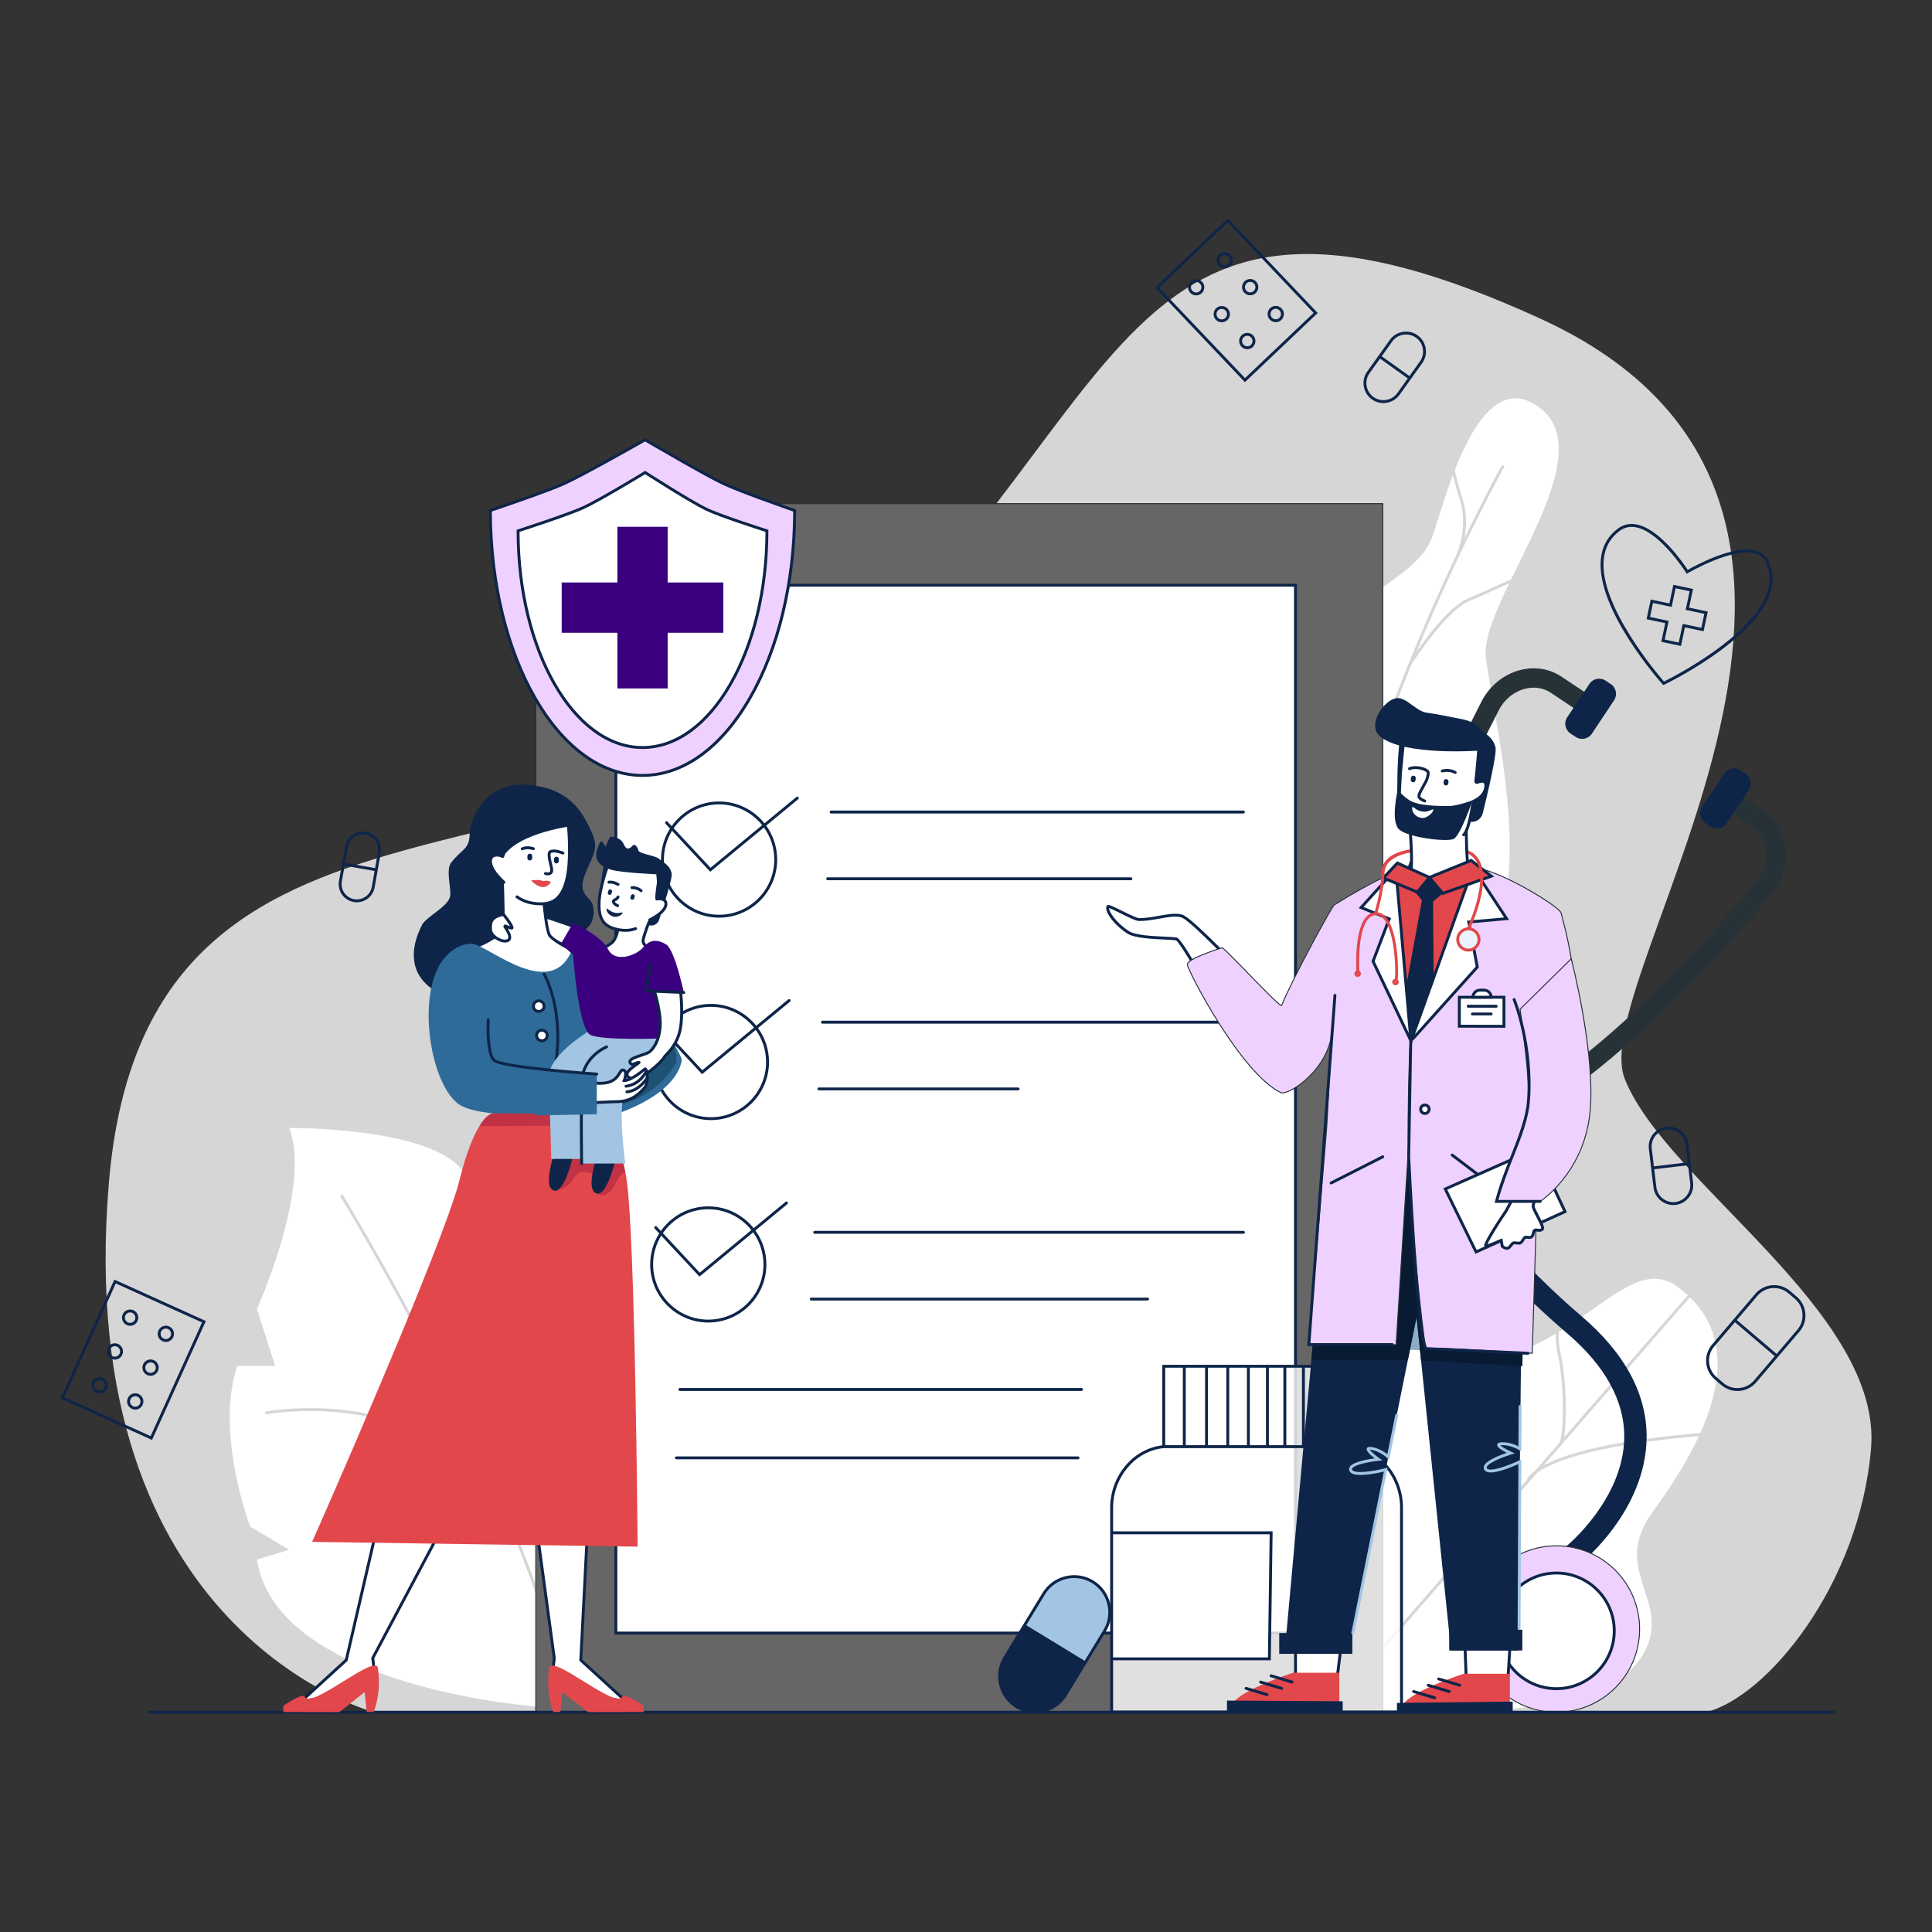 <svg xmlns="http://www.w3.org/2000/svg" xmlns:xlink="http://www.w3.org/1999/xlink" id="&#x421;&#x43B;&#x43E;&#x439;_1" x="0px" y="0px" viewBox="0 0 2000 2000" style="enable-background:new 0 0 2000 2000;" xml:space="preserve"><rect x="0" y="0" width="2000" height="2000" fill="#333333" stroke="none"/><style type="text/css">	.st0{opacity:0.8;fill:#FFFFFF;enable-background:new    ;}	.st1{fill:#FFFFFF;}	.st2{fill:#263238;stroke:#263238;stroke-linecap:round;stroke-linejoin:round;}	.st3{fill:#0E2549;}	.st4{fill:#EFD1FF;stroke:#263238;stroke-linecap:round;stroke-linejoin:round;}	.st5{fill:#666666;stroke:#263238;stroke-linecap:round;stroke-linejoin:round;}	.st6{fill:#3B007F;}	.st7{fill:#A1C5E2;}	.st8{fill:#8DAEC4;}	.st9{fill:#E2474B;}	.st10{fill:#091A33;}	.st11{fill:#EBF4FE;}	.st12{fill:#2E6B99;}	.st13{fill:#C13344;}	.st14{fill:#1E5272;}</style><path class="st0" d="M386.73,1772.26c0,0-313.03-81.82-274.03-547.63c39-465.81,508.83-267.79,786.97-549.82 s274.27-537.05,694.75-345.03c420.47,192.02,45.44,679.56,87.44,786.83c42,107.26,267.03,241.5,255.03,382.9 c-12,141.4-108.01,257.51-171.02,272.96L386.73,1772.26L386.73,1772.26z"></path><g>	<path class="st1" d="M1514.13,516.68c4.75,15.04,4,29.4,1.9,40.35c21.87-45.03,37.75-73.83,38.18-74.61  c0.4-0.72,1.31-0.99,2.04-0.58c0.72,0.4,0.99,1.31,0.58,2.04c-0.49,0.87-20.45,37.08-46.49,91.92c-0.3,0.68-0.5,1.1-0.56,1.23  c-0.02,0.03-0.04,0.05-0.06,0.09c-13.43,28.32-28.43,61.51-43.19,97.33c12.05-17.21,34.74-46.9,52.74-54.78l6.19-2.71  c10.66-4.66,25.45-11.12,38.91-17.38c31.53-64.94,74.72-142.44,30.06-177.08c-40.8-31.64-69.65,16.24-88.49,64.3  C1508.11,495.93,1510.84,506.29,1514.13,516.68z"></path>	<path class="st1" d="M1562.31,603.83c-10.94,5.03-23.27,10.46-35.65,15.87l-6.19,2.71c-23.15,10.14-55.88,60.04-59.47,65.61  c-24.68,61.28-48.05,129.16-61.46,192.88c-0.15,0.71-0.77,1.19-1.47,1.19c-0.1,0-0.21-0.01-0.31-0.03  c-0.81-0.17-1.33-0.97-1.16-1.78c13.39-63.64,36.68-131.4,61.31-192.62c0.01-0.25,0.08-0.51,0.23-0.74  c0.04-0.06,0.11-0.17,0.2-0.31c16.66-41.35,33.91-79.68,49.11-111.7c2.11-4.79,12.34-30.32,3.82-57.32  c-2.81-8.9-5.22-17.77-7.23-25.87c-10.87,28.72-18.18,56.54-22.33,66.43c-11.33,27-38.16,39-89.16,78.9  c-51,39.91-27,192.15-27,192.15l-5.64,6.18c0,0,46.14,172.75,146.52,156.04c100.38-16.71,37.61-253.28,31.71-311.78  C1536.28,661.23,1547.77,634.04,1562.31,603.83z"></path></g><path class="st1" d="M450.58,1415.18c-50.93-98.87-97.42-175.25-97.88-176.01c-0.43-0.71-0.21-1.63,0.5-2.06 c0.71-0.43,1.63-0.21,2.06,0.5c0.46,0.76,47.01,77.23,97.99,176.19c40.14,77.92,90.09,183.77,117.16,274.93l41.37-269.82 c0,0-109.37-141.84-127.78-197.22c-18.41-55.38-184.6-54.03-184.6-54.03c23.54,61.76-33.4,187.34-33.4,187.34l18.8,58.93h-39.16 c-23.49,69.73,13.43,166.49,13.43,166.49l40.33,23.89l-33.46,10.15c20.87,133.82,292.49,152.42,292.49,152.42l10.91-71.14 C542.81,1603.47,491.57,1494.75,450.58,1415.18z M462.65,1499.32c-0.29,0.42-0.76,0.64-1.23,0.64c-0.3,0-0.6-0.09-0.86-0.27 c-40.7-28.49-88.67-36.67-121.74-38.52c-35.87-2-62.38,2.79-62.64,2.84c-0.81,0.16-1.6-0.39-1.75-1.2c-0.15-0.81,0.39-1.6,1.2-1.75 c0.27-0.05,27.14-4.92,63.36-2.89c33.46,1.87,82.01,10.16,123.29,39.06C462.96,1497.71,463.12,1498.64,462.65,1499.32z"></path><g>	<path class="st1" d="M1758.72,1486.6c-3.21,0.31-6.47,0.62-9.79,0.93c-105.14,9.72-143.84,26.91-157.98,37.39l-180.82,207.7  c-0.3,0.34-0.71,0.51-1.13,0.51c-0.35,0-0.7-0.12-0.98-0.37c-0.62-0.54-0.69-1.49-0.15-2.12l172.21-197.81  c0.41-1.36,2.12-5.24,9.02-10.36l25.02-28.74c4.08-4.69,6.72-54.86-1.99-94.64c-1.3-5.95-1.75-12.18-1.58-18.48  c-5.19,3.08-10.55,6.08-16.13,8.95c-65.56,33.75-84.45-24.53-114.7-15.73c-30.26,8.8-89.74,126.29-89.74,126.29  s-110.01,226.91,15.46,265.71c0,0,265.64,34.25,300.87-64.54c17.37-48.69-37.25-78.73,4.46-136.12  C1725.82,1544.49,1744.77,1516.68,1758.72,1486.6z"></path>	<path class="st1" d="M1749.39,1342.92l-133.01,152.78c0,0,0,0,0,0s0,0,0,0l-18.54,21.3c19.92-10.73,62-24.25,150.81-32.46  c3.94-0.37,7.77-0.73,11.5-1.09C1781.69,1435.54,1789.9,1382.32,1749.39,1342.92z"></path>	<path class="st1" d="M1615.06,1398.44c6.9,31.5,7.12,72.52,3.89,89.74l128.26-147.32c-3.35-3.09-7.02-6.09-11.01-9  c-34.9-25.36-68.57,14.12-122.53,46.88C1613.33,1385.49,1613.69,1392.16,1615.06,1398.44z"></path></g><g>	<path class="st2" d="M1502.53,1179.12c-16.92,0-31.95-4.34-45.04-13.05c-44.4-29.53-51.17-99.05-20.11-206.63  c24.25-84,65.97-173.05,96.7-232.96c8.28-16.14,22.7-27.92,39.57-32.31c15-3.91,30.07-1.54,42.42,6.67l24.36,16.2l-10.52,15.82  l-24.36-16.2c-7.78-5.18-17.41-6.64-27.1-4.11c-11.64,3.03-21.64,11.27-27.45,22.6c-30.35,59.16-71.52,147.01-95.35,229.55  c-13.3,46.06-19.46,84.89-18.32,115.39c1.26,33.84,11.59,57.44,30.7,70.14c19.11,12.71,44.87,13.1,76.56,1.19  c28.58-10.75,62-31.45,99.33-61.52c66.91-53.9,132-125.84,174.82-176.7c8.2-9.74,11.93-22.15,10.22-34.06  c-1.42-9.92-6.49-18.23-14.27-23.41l-21.31-14.17l10.52-15.82l21.31,14.17c12.35,8.21,20.36,21.19,22.56,36.54  c2.47,17.26-2.82,35.11-14.5,48.99c-43.36,51.5-109.35,124.41-177.44,179.26C1594.33,1154.25,1543.01,1179.12,1502.53,1179.12z"></path>	<path class="st3" d="M1765.28,852.06l5.54,3.68c5.5,3.65,12.98,2.15,16.64-3.35l23.06-34.68c3.65-5.5,2.15-12.98-3.35-16.64  l-5.54-3.68c-5.5-3.65-12.98-2.15-16.64,3.35l-23.06,34.68C1758.28,840.92,1759.78,848.41,1765.28,852.06z"></path>	<path class="st3" d="M1625.68,759.23l5.54,3.68c5.5,3.65,12.98,2.15,16.64-3.35l23.06-34.68c3.66-5.5,2.15-12.98-3.35-16.64  l-5.54-3.68c-5.5-3.65-12.98-2.15-16.64,3.35l-23.06,34.68C1618.68,748.08,1620.18,755.57,1625.68,759.23z"></path>	<path class="st3" d="M1629.13,1620.95c-3.38,0-6.72-1.47-9.01-4.3c-4.02-4.97-3.25-12.27,1.72-16.29  c0.58-0.47,58.86-48.61,59.57-112.16c0.42-37.91-19.7-74.42-59.79-108.53c-89.91-76.5-155.36-170.25-158.11-174.2  c-3.65-5.26-2.34-12.47,2.92-16.12c5.25-3.65,12.47-2.34,16.12,2.91c0.66,0.94,66.55,95.28,154.08,169.76  c45.64,38.83,68.5,81.43,67.94,126.61c-0.93,74.51-65.42,127.52-68.16,129.74C1634.27,1620.1,1631.69,1620.95,1629.13,1620.95z"></path>	<circle class="st4" cx="1611.2" cy="1686.36" r="86.12"></circle>			<ellipse transform="matrix(0.987 -0.16 0.16 0.987 -249.622 279.886)" class="st1" cx="1611.2" cy="1688.24" rx="59.87" ry="59.87"></ellipse>	<path class="st3" d="M1611.2,1749.62c-33.84,0-61.37-27.53-61.37-61.37s27.53-61.37,61.37-61.37s61.37,27.53,61.37,61.37  S1645.05,1749.62,1611.2,1749.62z M1611.2,1629.87c-32.19,0-58.37,26.19-58.37,58.37s26.19,58.37,58.37,58.37  s58.37-26.19,58.37-58.37S1643.39,1629.87,1611.2,1629.87z"></path></g><path class="st3" d="M1288.71,395.63l-93.07-97.98l75.4-71.62l93.07,97.98L1288.71,395.63z M1199.89,297.76l88.94,93.63l71.05-67.49 l-88.94-93.63L1199.89,297.76z"></path><path class="st3" d="M1238.29,305.78c-2.23,0-4.46-0.88-6.12-2.62c-1.55-1.63-2.37-3.77-2.31-6.02c0.06-2.25,0.99-4.35,2.62-5.9 c3.37-3.2,8.72-3.06,11.92,0.31l0,0c3.2,3.37,3.06,8.72-0.31,11.92C1242.47,305.01,1240.38,305.78,1238.29,305.78z M1238.29,291.93 c-1.34,0-2.69,0.49-3.74,1.49c-2.17,2.06-2.26,5.51-0.2,7.68c2.06,2.17,5.51,2.26,7.68,0.2c2.17-2.06,2.26-5.51,0.2-7.68l0,0 C1241.16,292.49,1239.73,291.93,1238.29,291.93z"></path><path class="st3" d="M1264.75,333.64c-0.07,0-0.15,0-0.22,0c-2.25-0.06-4.34-0.99-5.9-2.62c-1.55-1.63-2.37-3.77-2.31-6.02 c0.06-2.25,0.99-4.35,2.62-5.9s3.75-2.37,6.02-2.31c2.25,0.06,4.34,0.99,5.9,2.62c1.55,1.63,2.37,3.77,2.32,6.02 c-0.06,2.25-0.99,4.35-2.62,5.9C1268.97,332.82,1266.92,333.64,1264.75,333.64z M1264.74,319.77c-1.4,0-2.72,0.53-3.74,1.49 c-2.17,2.06-2.26,5.51-0.2,7.68c1,1.05,2.35,1.65,3.8,1.69c1.44,0.05,2.83-0.49,3.88-1.49c1.05-1,1.65-2.35,1.69-3.8 c0.04-1.45-0.49-2.83-1.49-3.88v0c-1-1.05-2.35-1.65-3.8-1.69C1264.83,319.77,1264.79,319.77,1264.74,319.77z"></path><path class="st3" d="M1291.2,361.49c-0.07,0-0.15,0-0.22,0c-2.25-0.06-4.34-0.99-5.9-2.62c-1.55-1.63-2.37-3.77-2.31-6.02 c0.06-2.25,0.99-4.35,2.62-5.9c1.63-1.55,3.74-2.38,6.02-2.32c2.25,0.06,4.34,0.99,5.9,2.62c1.55,1.63,2.37,3.77,2.32,6.02 c-0.06,2.25-0.99,4.35-2.62,5.9C1295.42,360.67,1293.37,361.49,1291.2,361.49z M1291.19,347.62c-1.4,0-2.72,0.53-3.74,1.49 c-2.17,2.06-2.26,5.51-0.2,7.68c1,1.05,2.35,1.65,3.8,1.69c1.46,0.04,2.83-0.49,3.88-1.49s1.65-2.35,1.69-3.8 c0.04-1.45-0.49-2.83-1.49-3.88v0c-1-1.05-2.35-1.65-3.8-1.69C1291.29,347.62,1291.24,347.62,1291.19,347.62z"></path><path class="st3" d="M1267.73,277.82c-2.23,0-4.46-0.88-6.11-2.62c-3.2-3.37-3.06-8.72,0.31-11.92c3.37-3.2,8.72-3.06,11.92,0.31v0 c3.2,3.37,3.06,8.72-0.31,11.92C1271.91,277.05,1269.82,277.82,1267.73,277.82z M1267.73,263.96c-1.34,0-2.69,0.49-3.74,1.49 c-2.17,2.06-2.26,5.51-0.2,7.68c2.06,2.17,5.51,2.26,7.68,0.2c2.17-2.06,2.26-5.51,0.2-7.68 C1270.6,264.53,1269.17,263.96,1267.73,263.96z"></path><path class="st3" d="M1294.19,305.67c-2.23,0-4.46-0.88-6.11-2.62c-1.55-1.63-2.37-3.77-2.32-6.02c0.06-2.25,0.99-4.35,2.62-5.9 c3.37-3.2,8.72-3.06,11.92,0.31v0c3.2,3.37,3.06,8.72-0.31,11.92C1298.36,304.9,1296.27,305.67,1294.19,305.67z M1294.18,291.81 c-1.34,0-2.69,0.49-3.74,1.49c-1.05,1-1.65,2.35-1.69,3.8c-0.04,1.45,0.49,2.83,1.49,3.88c2.06,2.17,5.51,2.26,7.68,0.2 c2.17-2.06,2.26-5.51,0.2-7.68C1297.06,292.38,1295.62,291.81,1294.18,291.81z"></path><path class="st3" d="M1320.64,333.52c-2.23,0-4.46-0.88-6.11-2.62c-1.55-1.63-2.37-3.77-2.32-6.02c0.06-2.25,0.99-4.35,2.62-5.9 c3.37-3.2,8.72-3.06,11.92,0.31l0,0c3.2,3.37,3.06,8.72-0.31,11.92C1324.82,332.75,1322.73,333.52,1320.64,333.52z M1320.64,319.66 c-1.34,0-2.69,0.49-3.74,1.49c-1.05,1-1.65,2.35-1.69,3.8c-0.04,1.45,0.49,2.83,1.49,3.88c2.06,2.17,5.51,2.26,7.68,0.2 c2.17-2.06,2.26-5.51,0.2-7.68C1323.51,320.23,1322.07,319.66,1320.64,319.66z"></path><path class="st3" d="M157.39,1490.63l-94.74-42.88l55.72-123.12l94.74,42.88L157.39,1490.63z M66.62,1446.25l89.28,40.41 L209.14,1369l-89.28-40.4L66.62,1446.25z"></path><path class="st3" d="M134.69,1372.46c-1.16,0-2.34-0.24-3.46-0.75c-4.23-1.92-6.12-6.92-4.2-11.16c1.92-4.24,6.92-6.12,11.16-4.2 c4.23,1.92,6.12,6.92,4.2,11.16l0,0C140.97,1370.61,137.9,1372.46,134.69,1372.46z M134.7,1358.59c-0.65,0-1.29,0.12-1.92,0.35 c-1.36,0.51-2.43,1.52-3.03,2.84c-0.6,1.32-0.65,2.8-0.13,4.15s1.52,2.43,2.84,3.03c2.73,1.23,5.95,0.02,7.19-2.71l0,0 c1.23-2.73,0.02-5.95-2.71-7.19C136.22,1358.75,135.46,1358.59,134.7,1358.59z M141.01,1366.88L141.01,1366.88L141.01,1366.88z"></path><path class="st3" d="M118.85,1407.45c-1.16,0-2.34-0.24-3.46-0.75c-4.23-1.92-6.12-6.92-4.2-11.16c1.92-4.24,6.92-6.12,11.16-4.21 c4.23,1.92,6.12,6.92,4.2,11.16l0,0C125.13,1405.61,122.06,1407.45,118.85,1407.45z M118.86,1393.59c-0.65,0-1.29,0.12-1.92,0.35 c-1.36,0.51-2.43,1.52-3.03,2.84c-0.6,1.32-0.65,2.8-0.13,4.15c0.51,1.36,1.52,2.43,2.84,3.03c2.73,1.23,5.95,0.02,7.19-2.71 c1.23-2.73,0.02-5.95-2.71-7.19C120.38,1393.75,119.62,1393.59,118.86,1393.59z M125.17,1401.88L125.17,1401.88L125.17,1401.88z"></path><path class="st3" d="M103.01,1442.44c-1.16,0-2.34-0.24-3.46-0.75c-2.05-0.93-3.62-2.6-4.41-4.71c-0.79-2.11-0.72-4.4,0.21-6.45 c1.92-4.24,6.92-6.12,11.16-4.2c4.23,1.92,6.12,6.92,4.2,11.16C109.3,1440.6,106.22,1442.44,103.01,1442.44z M103.03,1428.58 c-2.07,0-4.05,1.19-4.96,3.19c-0.6,1.32-0.65,2.8-0.13,4.15c0.51,1.36,1.52,2.43,2.84,3.03c1.32,0.6,2.8,0.65,4.15,0.13 c1.36-0.51,2.43-1.52,3.03-2.84c0.6-1.32,0.65-2.8,0.13-4.15c-0.51-1.36-1.52-2.43-2.84-3.03 C104.54,1428.74,103.78,1428.58,103.03,1428.58z"></path><path class="st3" d="M171.68,1389.2c-1.16,0-2.34-0.24-3.46-0.75c-4.23-1.92-6.12-6.92-4.2-11.16c0.93-2.05,2.6-3.62,4.71-4.41 c2.11-0.79,4.4-0.72,6.45,0.21c4.23,1.92,6.12,6.92,4.2,11.16l0,0C177.96,1387.35,174.89,1389.2,171.68,1389.2z M171.69,1375.33 c-0.65,0-1.29,0.12-1.92,0.35c-1.36,0.51-2.43,1.52-3.03,2.84c-0.6,1.32-0.65,2.8-0.13,4.15c0.51,1.36,1.52,2.43,2.84,3.03 c2.73,1.23,5.95,0.02,7.19-2.71l0,0c0.6-1.32,0.65-2.8,0.13-4.15c-0.51-1.36-1.52-2.43-2.84-3.03 C173.22,1375.5,172.46,1375.33,171.69,1375.33z M178.01,1383.62L178.01,1383.62L178.01,1383.62z"></path><path class="st3" d="M155.84,1424.19c-1.16,0-2.34-0.24-3.46-0.75c-4.23-1.92-6.12-6.92-4.2-11.16c1.92-4.24,6.92-6.12,11.16-4.21 c4.23,1.92,6.12,6.92,4.2,11.16C162.13,1422.35,159.05,1424.19,155.84,1424.19z M155.86,1410.33c-0.65,0-1.29,0.12-1.92,0.35 c-1.36,0.51-2.43,1.52-3.03,2.84c-0.6,1.32-0.65,2.8-0.13,4.15c0.51,1.36,1.52,2.43,2.84,3.03c1.32,0.6,2.8,0.64,4.15,0.13 c1.36-0.51,2.43-1.52,3.03-2.84l0,0c1.23-2.73,0.02-5.95-2.71-7.19C157.38,1410.49,156.62,1410.33,155.86,1410.33z"></path><path class="st3" d="M140,1459.19c-1.16,0-2.34-0.24-3.46-0.75c-4.23-1.92-6.12-6.92-4.2-11.16c1.92-4.23,6.92-6.12,11.16-4.2 c4.23,1.92,6.12,6.92,4.2,11.16C146.29,1457.34,143.21,1459.19,140,1459.19z M140.02,1445.33c-2.07,0-4.05,1.19-4.96,3.19 c-1.23,2.73-0.02,5.95,2.71,7.19c1.32,0.6,2.8,0.65,4.15,0.13c1.36-0.51,2.43-1.52,3.03-2.84c0.6-1.32,0.65-2.8,0.13-4.15 c-0.51-1.36-1.52-2.43-2.84-3.03C141.53,1445.48,140.77,1445.33,140.02,1445.33z"></path><path class="st3" d="M378.92,861.1c-10.19-1.8-19.93,5.03-21.72,15.22l-6.29,35.72c-1.79,10.19,5.03,19.93,15.22,21.72 c1.1,0.19,2.18,0.29,3.26,0.29c8.93,0,16.86-6.42,18.46-15.51l6.29-35.72C395.93,872.64,389.1,862.9,378.92,861.1z M366.64,930.81 c-8.56-1.51-14.29-9.69-12.79-18.25l2.88-16.38l31.04,5.46l-2.88,16.38C383.39,926.58,375.2,932.32,366.64,930.81z M391.18,882.31 l-2.88,16.38l-31.04-5.46l2.88-16.38c1.51-8.56,9.7-14.29,18.25-12.79C386.95,865.56,392.69,873.75,391.18,882.31z"></path><path class="st3" d="M1868.9,1359.76c-0.54-6.83-3.7-13.02-8.88-17.44l-6.87-5.85c-10.74-9.15-26.91-7.86-36.06,2.88l-44.83,52.6 c-9.15,10.74-7.86,26.91,2.88,36.06l6.87,5.85c4.81,4.1,10.7,6.1,16.57,6.1c7.24,0,14.44-3.05,19.49-8.98l44.83-52.6 C1867.32,1373.2,1869.45,1366.59,1868.9,1359.76z M1815.79,1429.04c-8.08,9.47-22.36,10.61-31.83,2.54l-6.87-5.85 c-9.48-8.08-10.62-22.36-2.54-31.83l21.44-25.16l41.24,35.14L1815.79,1429.04z M1860.62,1376.43l-21.44,25.16l-41.24-35.14 l21.44-25.16c8.08-9.47,22.35-10.62,31.83-2.54l6.87,5.85c4.57,3.89,7.35,9.36,7.83,15.39 C1866.4,1366.03,1864.52,1371.86,1860.62,1376.43z"></path><path class="st3" d="M1752.67,1224.35l-4.78-39.95c-1.35-11.3-11.66-19.39-22.95-18.05c-11.3,1.35-19.4,11.65-18.05,22.95 l2.39,19.97c0,0,0,0,0,0.01l0,0l2.39,19.97c0.65,5.46,3.41,10.34,7.75,13.76c3.69,2.9,8.13,4.44,12.73,4.44 c0.82,0,1.65-0.05,2.47-0.15c5.46-0.65,10.34-3.41,13.76-7.75C1751.8,1235.2,1753.32,1229.8,1752.67,1224.35z M1725.3,1169.33 c0.71-0.08,1.41-0.13,2.11-0.13c8.8,0,16.44,6.6,17.51,15.55l2.21,18.49l-35.04,4.19l-2.21-18.49 C1708.72,1179.28,1715.64,1170.48,1725.3,1169.33z M1746.03,1237.69c-2.92,3.72-7.1,6.07-11.76,6.63 c-4.67,0.56-9.27-0.75-12.99-3.67s-6.07-7.1-6.63-11.76l-2.21-18.49l35.04-4.19l2.21,18.49 C1750.25,1229.36,1748.95,1233.97,1746.03,1237.69z"></path><g>	<rect x="554.66" y="521.34" class="st5" width="876.82" height="1251.09"></rect>	<rect x="637.54" y="605.81" class="st1" width="703.54" height="1084.74"></rect>	<path class="st3" d="M1342.58,1692.05H636.04V604.31h706.54V1692.05z M639.04,1689.05h700.54V607.31H639.04V1689.05z"></path>	<path class="st3" d="M826.54,825.22c-0.53-0.64-1.47-0.73-2.11-0.2l-33.09,27.28c-11.03-13.77-27.96-22.61-46.94-22.61  c-20.26,0-38.2,10.08-49.1,25.48l-4.25-4.56c-0.57-0.61-1.51-0.64-2.12-0.07c-0.61,0.57-0.64,1.51-0.07,2.12l4.72,5.07  c-5.89,9.29-9.32,20.3-9.32,32.09c0,33.16,26.97,60.13,60.13,60.13c33.16,0,60.13-26.97,60.13-60.13  c0-13.11-4.23-25.24-11.38-35.13l33.18-27.36C826.98,826.8,827.07,825.86,826.54,825.22z M744.4,832.69  c18.04,0,34.15,8.41,44.62,21.52l-53.5,44.11l-38.13-40.91C707.71,842.49,724.93,832.69,744.4,832.69z M801.53,889.82  c0,31.5-25.63,57.13-57.13,57.13c-31.5,0-57.13-25.63-57.13-57.13c0-10.93,3.09-21.14,8.43-29.83l39.55,42.43l55.58-45.83  C797.55,865.97,801.53,877.44,801.53,889.82z"></path>	<path class="st3" d="M818.08,1034.78c-0.53-0.64-1.47-0.73-2.11-0.2l-33.09,27.28c-11.03-13.77-27.96-22.61-46.94-22.61  c-20.26,0-38.2,10.08-49.1,25.48l-4.25-4.56c-0.57-0.61-1.51-0.64-2.12-0.08c-0.61,0.57-0.64,1.51-0.07,2.12l4.73,5.07  c-5.89,9.29-9.32,20.3-9.32,32.09c0,33.16,26.97,60.13,60.13,60.13c33.16,0,60.13-26.97,60.13-60.13  c0-13.11-4.23-25.24-11.38-35.13l33.19-27.36C818.51,1036.37,818.6,1035.42,818.08,1034.78z M735.93,1042.26  c18.04,0,34.14,8.42,44.62,21.52l-53.5,44.11l-38.13-40.91C699.24,1052.05,716.46,1042.26,735.93,1042.26z M793.06,1099.39  c0,31.5-25.63,57.13-57.13,57.13c-31.5,0-57.13-25.63-57.13-57.13c0-10.92,3.09-21.14,8.43-29.83l39.55,42.43l55.58-45.83  C789.09,1075.53,793.06,1087,793.06,1099.39z"></path>	<path class="st3" d="M815.36,1244.35c-0.53-0.64-1.47-0.73-2.11-0.2l-33.09,27.28c-11.03-13.77-27.96-22.61-46.94-22.61  c-20.26,0-38.2,10.08-49.1,25.48l-4.25-4.56c-0.56-0.61-1.51-0.64-2.12-0.08c-0.61,0.57-0.64,1.51-0.07,2.12l4.72,5.07  c-5.89,9.29-9.32,20.3-9.32,32.09c0,33.16,26.97,60.13,60.13,60.13c33.16,0,60.13-26.97,60.13-60.13  c0-13.11-4.23-25.24-11.38-35.13l33.18-27.36C815.8,1245.93,815.89,1244.99,815.36,1244.35z M733.22,1251.82  c18.04,0,34.14,8.42,44.62,21.52l-53.5,44.11l-38.13-40.91C696.53,1261.62,713.75,1251.82,733.22,1251.82z M790.35,1308.95  c0,31.5-25.63,57.13-57.13,57.13c-31.5,0-57.13-25.63-57.13-57.13c0-10.92,3.09-21.14,8.43-29.83l39.55,42.43l55.59-45.83  C786.38,1285.1,790.35,1296.57,790.35,1308.95z"></path>	<path class="st3" d="M1287.16,842.12H860.38c-0.83,0-1.5-0.67-1.5-1.5c0-0.83,0.67-1.5,1.5-1.5h426.78c0.83,0,1.5,0.67,1.5,1.5  C1288.66,841.45,1287.99,842.12,1287.16,842.12z"></path>	<path class="st3" d="M1170.72,911.21H856.78c-0.83,0-1.5-0.67-1.5-1.5c0-0.83,0.67-1.5,1.5-1.5h313.94c0.83,0,1.5,0.67,1.5,1.5  C1172.22,910.53,1171.54,911.21,1170.72,911.21z"></path>	<path class="st3" d="M1282.8,1059.66H851.38c-0.83,0-1.5-0.67-1.5-1.5s0.67-1.5,1.5-1.5h431.42c0.83,0,1.5,0.67,1.5,1.5  S1283.63,1059.66,1282.8,1059.66z"></path>	<path class="st3" d="M1053.94,1128.74H847.78c-0.83,0-1.5-0.67-1.5-1.5s0.67-1.5,1.5-1.5h206.16c0.83,0,1.5,0.67,1.5,1.5  S1054.77,1128.74,1053.94,1128.74z"></path>	<path class="st3" d="M1287.16,1277.19H843.38c-0.83,0-1.5-0.67-1.5-1.5s0.67-1.5,1.5-1.5h443.78c0.83,0,1.5,0.67,1.5,1.5  S1287.99,1277.19,1287.16,1277.19z"></path>	<path class="st3" d="M1187.98,1346.28h-348.2c-0.83,0-1.5-0.67-1.5-1.5s0.67-1.5,1.5-1.5h348.2c0.83,0,1.5,0.67,1.5,1.5  S1188.8,1346.28,1187.98,1346.28z"></path>	<path class="st3" d="M1119.61,1439.87H703.79c-0.83,0-1.5-0.67-1.5-1.5s0.67-1.5,1.5-1.5h415.82c0.83,0,1.5,0.67,1.5,1.5  S1120.44,1439.87,1119.61,1439.87z"></path>	<path class="st3" d="M1115.99,1510.67H700.17c-0.83,0-1.5-0.67-1.5-1.5s0.67-1.5,1.5-1.5h415.82c0.83,0,1.5,0.67,1.5,1.5  S1116.82,1510.67,1115.99,1510.67z"></path>	<path class="st4" d="M822.61,528.48c0,151.46-70.51,274.24-157.48,274.24S507.64,679.94,507.64,528.48c0,0,57.99-19.49,76.44-27.93  c21.59-9.87,83.71-45.27,83.71-45.27s60.72,35.68,80.99,45.27C767.22,509.27,822.61,528.48,822.61,528.48z"></path>	<path class="st3" d="M665.12,804.22c-42.62,0-82.63-28.79-112.66-81.08c-29.87-52.02-46.32-121.15-46.32-194.66v-1.08l1.02-0.34  c0.58-0.19,58.13-19.56,76.3-27.87c21.28-9.72,82.97-44.85,83.59-45.21l0.75-0.43l0.75,0.44c0.61,0.36,60.89,35.76,80.88,45.2  c18.14,8.58,73.11,27.67,73.66,27.86l1.01,0.35v1.07c0,73.51-16.45,142.64-46.32,194.66C747.76,775.43,707.75,804.22,665.12,804.22  z M509.14,529.56c0.33,149.9,70.18,271.66,155.98,271.66c85.8,0,155.65-121.78,155.98-271.67c-7.61-2.66-56.04-19.64-72.95-27.64  c-18.88-8.93-73.32-40.76-80.36-44.89c-7.15,4.07-62.96,35.71-83.08,44.9C567.75,509.67,517,526.9,509.14,529.56z"></path>	<path class="st1" d="M793.93,549.52c0,123.88-57.67,224.3-128.81,224.3c-71.14,0-128.81-100.42-128.81-224.3  c0,0,51.42-16.58,67.68-24.04c16.63-7.63,63.89-36.33,63.89-36.33s46.78,30.06,63.45,38.05  C746.18,534.31,793.93,549.52,793.93,549.52z"></path>	<path class="st3" d="M665.12,775.33c-34.97,0-67.77-23.6-92.38-66.45c-24.46-42.59-37.93-99.18-37.93-159.35v-1.09l1.04-0.34  c0.51-0.17,51.52-16.64,67.52-23.97c16.36-7.51,63.27-35.96,63.74-36.25l0.8-0.49l0.79,0.51c0.47,0.3,46.89,30.1,63.29,37.96  c14.57,6.98,61.92,22.09,62.4,22.24l1.04,0.33v1.1c0,60.17-13.47,116.76-37.93,159.35C732.9,751.73,700.09,775.33,665.12,775.33z   M537.82,550.61c0.34,122.35,57.32,221.71,127.31,221.71c69.99,0,126.96-99.36,127.3-221.71c-7.25-2.32-48.02-15.49-61.74-22.06  c-15.58-7.46-56.42-33.53-62.83-37.64c-6.31,3.81-47.92,28.89-63.24,35.92C589.55,533.76,545.39,548.16,537.82,550.61z"></path>	<polygon class="st6" points="748.79,602.98 691.15,602.98 691.15,545.34 639.1,545.34 639.1,602.98 581.46,602.98 581.46,655.03   639.1,655.03 639.1,712.67 691.15,712.67 691.15,655.03 748.79,655.03  "></polygon></g><path class="st3" d="M1740.14,668.72l-20.38-4.32l4.09-19.32l-19.32-4.09l4.32-20.38l19.32,4.09l4.09-19.32l20.38,4.32l-4.09,19.32 l19.32,4.09l-4.32,20.38l-19.32-4.09L1740.14,668.72z M1723.32,662.09l14.51,3.07l4.09-19.32l19.32,4.09l3.07-14.51l-19.32-4.09 l4.09-19.32l-14.51-3.07l-4.09,19.32l-19.32-4.09l-3.07,14.51l19.32,4.09L1723.32,662.09z"></path><path class="st3" d="M1721.81,709.22l-0.75-0.84c-2.82-3.15-68.92-77.69-63.88-129.48c1.28-13.16,7.13-23.76,17.4-31.52 c5.7-4.31,12.2-5.83,19.33-4.52c24.19,4.43,48.49,39.88,53.2,47.08c7.79-4.44,48.35-26.6,71.01-19.8 c5.76,1.73,9.96,5.21,12.47,10.35c5.22,10.69,5.74,22.24,1.54,34.33c-17.09,49.19-105.55,92.12-109.31,93.93L1721.81,709.22z  M1689.1,545.41c-4.61,0-8.88,1.46-12.72,4.36c-9.57,7.23-15.03,17.13-16.22,29.42c-4.63,47.6,54.97,117.81,62.38,126.34 c10.06-5,91.04-46.47,106.76-91.71c3.93-11.3,3.45-22.08-1.41-32.02c-2.16-4.42-5.64-7.3-10.64-8.79 c-23.36-7.01-69.41,19.96-69.87,20.24l-1.26,0.74l-0.78-1.23c-0.27-0.42-26.91-42.35-51.99-46.94 C1691.92,545.54,1690.5,545.41,1689.1,545.41z"></path><path class="st3" d="M1475.87,360.51c-0.91-5.45-3.87-10.22-8.34-13.41c-4.47-3.2-9.93-4.46-15.39-3.55 c-5.45,0.91-10.22,3.87-13.41,8.34l-23.4,32.73c-6.62,9.26-4.47,22.18,4.79,28.8c3.52,2.52,7.67,3.83,11.93,3.83 c1.14,0,2.3-0.09,3.45-0.29c5.45-0.91,10.22-3.87,13.41-8.33l23.4-32.73C1475.52,371.43,1476.78,365.96,1475.87,360.51z  M1446.48,406.88c-5.66,7.91-16.7,9.75-24.62,4.09c-7.91-5.66-9.75-16.7-4.09-24.62l10.83-15.15l28.71,20.52L1446.48,406.88z  M1469.88,374.15l-10.83,15.15l-28.71-20.52l10.83-15.15c2.73-3.82,6.8-6.35,11.46-7.12c0.99-0.16,1.98-0.25,2.96-0.25 c3.65,0,7.19,1.12,10.2,3.28c3.82,2.73,6.35,6.8,7.12,11.46C1473.69,365.66,1472.61,370.33,1469.88,374.15z"></path><g>	<path class="st7" d="M1052.4,1766.75L1052.4,1766.75c-17.33-10.56-22.87-33.39-12.31-50.72l40.37-66.24  c10.56-17.33,33.39-22.87,50.72-12.31l0,0c17.33,10.56,22.87,33.39,12.31,50.72l-40.37,66.24  C1092.56,1771.77,1069.74,1777.31,1052.4,1766.75z"></path>	<path class="st3" d="M1149.26,1659.95c-2.43-10-8.57-18.43-17.29-23.75c-18.08-11.02-41.76-5.28-52.79,12.81l-40.37,66.24  c-5.32,8.72-6.91,19.04-4.48,29.03c2.43,10,8.57,18.43,17.29,23.75c6.23,3.79,13.12,5.6,19.92,5.6c12.96,0,25.63-6.55,32.86-18.41  l40.37-66.24C1150.09,1680.25,1151.69,1669.94,1149.26,1659.95z M1101.85,1753.66c-10.16,16.67-31.99,21.97-48.66,11.81  c-8.04-4.9-13.7-12.68-15.94-21.9c-2.24-9.22-0.77-18.72,4.13-26.77l19.4-31.84l60.47,36.85L1101.85,1753.66z M1142.21,1687.42  l-19.4,31.84l-60.47-36.85l19.4-31.84c6.66-10.93,18.34-16.97,30.29-16.97c6.28,0,12.63,1.67,18.37,5.17  c8.04,4.9,13.7,12.68,15.94,21.9C1148.58,1669.87,1147.12,1679.38,1142.21,1687.42z"></path>	<path class="st3" d="M1107.18,1747.79c0,0-10.11,19.44-22.4,21.86c-12.3,2.43-29.9,5.16-44.72-15.36s5.1-46.57,5.1-46.57  l15.13-24.83l63.03,38.42L1107.18,1747.79z"></path></g><g>	<path class="st0" d="M1204.71,1497.57v-83.24h192.18v83.24c30.29,3.18,53.96,30.33,53.96,63.35v211.38h-300.09v-211.38  C1150.76,1527.9,1174.56,1500.38,1204.71,1497.57z"></path>	<polygon class="st1" points="1150.76,1717.24 1314.04,1717.24 1315.87,1586.74 1150.76,1586.74  "></polygon>	<path class="st3" d="M1398.39,1496.23v-83.4h-195.18v83.39c-30.37,3.59-53.96,31.72-53.96,64.7v212.88h303.09v-212.88  C1452.35,1527.75,1429.24,1500.19,1398.39,1496.23z M1331.57,1415.83h16.24v80.24h-16.24V1415.83z M1313.52,1415.83h15.04v80.24  h-15.04V1415.83z M1293.81,1415.83h16.71v80.24h-16.71V1415.83z M1272.48,1415.83h18.33v80.24h-18.33V1415.83z M1250.48,1415.83h19  v80.24h-19V1415.83z M1227.48,1415.83h20v80.24h-20V1415.83z M1206.21,1415.83h18.26v80.24h-18.26V1415.83z M1152.26,1588.24  h162.09l-1.78,127.49h-160.31V1588.24z M1449.35,1770.8h-297.09v-52.06h163.27l1.87-133.49h-165.13v-24.32  c0-31.91,23.07-59.07,52.54-61.85h152.74v-3h-6.73v-80.24h44.58v83.09l1.34,0.14c30,3.15,52.61,29.75,52.61,61.86V1770.8z"></path></g><g>	<polygon class="st1" points="1341.08,1702.11 1341.13,1733.52 1384.65,1733.52 1388.28,1703.72  "></polygon>	<path class="st3" d="M1385.98,1735.02h-46.34l-0.06-34.46l50.39,1.72L1385.98,1735.02z M1342.63,1732.02h40.69l3.27-26.86  l-44.01-1.5L1342.63,1732.02z"></path>	<path class="st8" d="M1494.26,1338.03c0,1.5,0,61.27,0,61.27l-53.5-3.27l7.74-55.52L1494.26,1338.03z"></path>	<path class="st9" d="M1338.75,1731.62c0,0-62.89,19.96-65.06,36.41h112.77v-36.41H1338.75z"></path>	<polygon class="st1" points="1516.5,1702.8 1517.68,1734.57 1561.2,1734.57 1563.26,1702.11  "></polygon>	<path class="st3" d="M1562.61,1736.07h-46.37l-1.3-34.75l49.92-0.73L1562.61,1736.07z M1519.13,1733.07h40.66l1.87-29.44  l-43.61,0.64L1519.13,1733.07z"></path>	<path class="st9" d="M1515.3,1732.67c0,0-62.89,19.96-65.06,36.41h112.77v-36.41H1515.3z"></path>	<polygon class="st3" points="1446.13,1762.84 1446.13,1772.3 1565.95,1772.3 1565.95,1761.48  "></polygon>	<polygon class="st3" points="1389.98,1761.16 1389.98,1771.25 1270.16,1771.25 1270.16,1760.43  "></polygon>	<path class="st3" d="M1511.07,1746.05c-0.14,0-0.29-0.02-0.43-0.06l-21.74-6.51c-0.79-0.24-1.25-1.07-1.01-1.87  c0.24-0.79,1.08-1.24,1.87-1.01l21.74,6.51c0.79,0.24,1.25,1.07,1.01,1.87C1512.31,1745.63,1511.71,1746.05,1511.07,1746.05z"></path>	<path class="st9" d="M1521.4,962.18l-2.7-1.3c0.22-0.45,21.58-45.46,10.36-67.86c-3.12-6.23-8.59-10.17-16.27-11.71h-45.03  c-0.26,0.02-34.21,2.18-34.67,22.53c-0.45,19.82,3.95,41.51,3.99,41.73l-2.94,0.6c-0.04-0.22-4.51-22.24-4.05-42.4  c0.53-23.12,36.08-25.38,37.59-25.46l45.41,0l0.14,0.03c8.71,1.71,14.94,6.2,18.51,13.34  C1543.62,915.4,1522.31,960.28,1521.4,962.18z"></path>	<path class="st3" d="M1500.2,1752.56c-0.14,0-0.29-0.02-0.43-0.06l-21.74-6.51c-0.79-0.24-1.25-1.07-1.01-1.87  c0.24-0.79,1.07-1.24,1.87-1.01l21.74,6.51c0.79,0.24,1.25,1.07,1.01,1.87C1501.44,1752.14,1500.84,1752.56,1500.2,1752.56z"></path>	<path class="st3" d="M1485.13,1759.06c-0.14,0-0.29-0.02-0.43-0.06l-21.74-6.51c-0.79-0.24-1.25-1.07-1.01-1.87  c0.24-0.79,1.07-1.24,1.87-1.01l21.74,6.51c0.79,0.24,1.25,1.07,1.01,1.87C1486.37,1758.64,1485.78,1759.06,1485.13,1759.06z"></path>	<path class="st3" d="M1337.61,1742.79c-0.14,0-0.29-0.02-0.43-0.06l-21.74-6.51c-0.79-0.24-1.25-1.07-1.01-1.87  c0.24-0.79,1.07-1.24,1.87-1.01l21.74,6.51c0.79,0.24,1.25,1.07,1.01,1.87C1338.85,1742.37,1338.26,1742.79,1337.61,1742.79z"></path>	<path class="st3" d="M1326.74,1749.29c-0.14,0-0.29-0.02-0.43-0.06l-21.74-6.51c-0.79-0.24-1.25-1.07-1.01-1.87  c0.24-0.79,1.07-1.24,1.87-1.01l21.74,6.51c0.79,0.24,1.25,1.07,1.01,1.87C1327.98,1748.87,1327.38,1749.29,1326.74,1749.29z"></path>	<path class="st3" d="M1311.67,1755.8c-0.14,0-0.29-0.02-0.43-0.06l-21.74-6.51c-0.79-0.24-1.25-1.07-1.01-1.87  c0.24-0.79,1.07-1.24,1.87-1.01l21.74,6.51c0.79,0.24,1.25,1.07,1.01,1.87C1312.92,1755.38,1312.32,1755.8,1311.67,1755.8z"></path>	<polygon class="st3" points="1577.23,1153.43 1575.49,1316.86 1574.46,1414.25 1571.33,1708.57 1502.07,1708.57 1471.09,1408.36   1466.43,1363.19 1457.46,1407.63 1396.74,1708.57 1330.07,1708.57 1357.54,1407.63 1357.54,1407.62 1370.21,1268.73   1377.59,1187.91 1471.15,1171.75 1507.37,1165.49  "></polygon>	<path class="st1" d="M1458.81,848.06c0,0,4.9,51.45,0.78,57.14c-4.12,5.69-27.88,16.17-27.88,16.17l39.83,117.12l85.06-8.22  l5.52-87.08c0,0-38.83-31.63-41.17-38.13c-3.24-8.99-3.25-57.01-3.25-57.01H1458.81z"></path>	<path class="st3" d="M1470.52,1040.1l-40.66-119.54l1.26-0.55c6.5-2.87,24.08-11.29,27.26-15.68c2.76-3.81,0.81-36.45-1.06-56.12  c-0.08-0.82,0.53-1.56,1.35-1.64c0.83-0.09,1.56,0.53,1.64,1.35c0.83,8.69,4.74,52.31,0.5,58.16c-3.82,5.27-21.9,13.7-27.23,16.11  l39.01,114.7l82.61-7.98l5.39-85.03c-6.07-4.96-38.71-31.85-41.04-38.29c-3.29-9.13-3.34-55.55-3.34-57.52c0-0.83,0.67-1.5,1.5-1.5  c0.83,0,1.5,0.67,1.5,1.5c0,0.48,0.05,47.86,3.16,56.5c1.62,4.48,25.23,24.86,40.71,37.47l0.6,0.49l-5.65,89.12L1470.52,1040.1z"></path>	<path class="st1" d="M1225.26,949.13c13.01,7.35,64.67,61.98,64.67,61.98l-37.07,17.7c0,0-30.07-56.18-35.4-56.89  c-10-1.35-40.24-0.44-50-6.98c-14.77-9.89-22.4-22.49-20.64-26.41c0.95-2.12,26.55,13.23,32.17,13.38  C1194.85,952.32,1215.98,943.89,1225.26,949.13z"></path>	<path class="st3" d="M1252.21,1030.78l-0.68-1.26c-14.23-26.57-30.97-54.84-34.36-56.14c-2.6-0.34-6.87-0.54-11.81-0.77  c-13.22-0.62-31.32-1.46-38.74-6.43c-14.9-9.98-23.47-23.16-21.17-28.27c0.2-0.45,0.57-0.79,1.05-0.96c1.6-0.57,4.5,0.69,15.2,6.01  c6.61,3.29,14.83,7.38,17.33,7.44c6.28,0.16,13.51-1.11,20.49-2.34c10.55-1.86,20.51-3.62,26.49-0.24l0,0  c13.06,7.38,62.91,60.02,65.03,62.25l1.42,1.5L1252.21,1030.78z M1148.05,939.98c0.08,3.74,6.58,14.57,20.24,23.71  c6.72,4.5,24.34,5.32,37.21,5.92c5.01,0.23,9.34,0.44,12.16,0.81c1.32,0.18,4.06,0.55,20.79,29.45  c6.7,11.56,13.01,23.19,15.05,26.96l33.92-16.2c-8.39-8.81-51.43-53.73-62.9-60.21c-5.04-2.85-14.49-1.18-24.49,0.59  c-7.12,1.26-14.5,2.56-21.08,2.38c-2.94-0.08-9.26-3.12-18.58-7.75C1156.04,943.5,1150.32,940.66,1148.05,939.98z"></path>	<path class="st9" d="M1418.76,916.78c-25.71,9.38-19.5,146.69-19.5,146.69c-4.2,16.15-14.08,102.6-14.08,102.6l180.2,35.92  l21.25-107.9c0,0,13.3-181.66-57.3-192.3c-6.78-1.02-27.48,8.66-49.6,6.52c-9.6-0.93-14.49,10.52-19.26-6.28  C1460.46,902.02,1424.35,914.74,1418.76,916.78z"></path>	<polygon class="st10" points="1578.27,1323.03 1575.91,1414.33 1574.46,1414.25 1471.09,1408.36 1466.43,1363.19 1457.46,1407.63   1357.54,1407.63 1357.54,1407.62 1370.21,1268.73 1407.31,1201.99 1471.15,1171.75 1503.33,1156.51 1507.37,1165.49   1575.49,1316.86  "></polygon>	<path class="st4" d="M1460.62,1081.34l-17.11-176.31c-11.79,0-62.16,31.7-62.16,31.7c-0.8-1.63-42.98,75.41-54.61,104.09  c-1.34,3.31-62.26-63.54-61.91-59.59c0,0-35.95,10.95-35.69,17.23c0.26,6.28,55.82,113.24,96.78,132.57  c7.59,3.58,50.79-24.03,53.05-65.1l-5.57,101.28l-18.51,224.68l90.36,0.14l13.15-209.34L1460.62,1081.34z"></path>	<path class="st4" d="M1524.92,898.37l-65.57,186.73c-0.17,14.88-3.47,74.66-0.01,137.9c4.7,85.89,16.58,178.17,16.58,173.04  c0-2.08,110.26,4.87,110.26,4.87l5.31-176.27c0,0,41.77-28.9,41.77-110.74c0-91.7-5.01-122.86-17.21-168.87  C1614.29,938.38,1548.92,898.37,1524.92,898.37z"></path>	<path class="st3" d="M1488.11,748.53c-10.71-0.23-36.71-1.12-39.14,17.77c-2.77,21.56-2.68,49.74-2.39,64.61  c0.12,5.87,4.51,10.76,10.32,11.51l65.08,8.35c5.96,0.77,11.55-3.07,12.99-8.92c4.85-19.69,14.74-61.43,13.19-68.11  C1542.89,751,1505.07,748.89,1488.11,748.53z"></path>	<path class="st1" d="M1515.14,864.2c3.98-3.2,7.25-17.47,9.76-33.89c0.07-0.48,0.38-0.87,0.81-1.06c4.6-2,11.48-6.65,12.35-14.85  c0.75-7.1-4.56-6.27-8.87-4.51c-0.77,0.31-1.57-0.33-1.48-1.18c2.23-19.91,3.37-37.47,3.37-37.47l-77.34-9.92  c0,0-2.12,17.74-3.93,37.71c-0.08,0.9-2.91,48.71-1.61,53.24c0.71,2.47,2.4,4.66,4.8,6.57c0,0,4.44,4.7,32.55,8.3L1515.14,864.2z"></path>	<path class="st3" d="M1485.57,868.63c-0.06,0-0.13,0-0.19-0.01c-26.55-3.41-32.44-7.81-33.35-8.66c-2.72-2.18-4.49-4.63-5.25-7.28  c-1.42-4.92,1.51-53.34,1.55-53.79c1.79-19.76,3.91-37.57,3.93-37.75l0.18-1.5l80.24,10.29l-0.09,1.41  c-0.01,0.17-1.15,17.45-3.31,36.91c3.72-1.41,6.52-1.43,8.33-0.07c1.61,1.21,2.27,3.36,1.95,6.38c-1.03,9.7-9.51,14.43-13.18,16.04  c-3.11,20.33-6.48,31.71-10.29,34.77c-0.64,0.52-1.59,0.42-2.11-0.23c-0.52-0.65-0.42-1.59,0.23-2.11  c1.78-1.43,5.34-7.61,9.22-32.95c0.15-0.99,0.79-1.81,1.7-2.21c3.15-1.37,10.59-5.44,11.46-13.63c0.14-1.31,0.12-3.01-0.77-3.67  c-0.97-0.73-3.17-0.47-6.04,0.71c-0.84,0.34-1.78,0.22-2.51-0.33c-0.75-0.56-1.13-1.47-1.02-2.41c1.84-16.45,2.95-31.45,3.27-36  l-74.44-9.55c-0.55,4.7-2.26,19.76-3.75,36.16c-0.16,1.87-2.84,48.59-1.66,52.69c0.59,2.06,2.04,4.01,4.3,5.81l0.16,0.14  c0.01,0.01,5.04,4.43,31.65,7.84c0.82,0.11,1.4,0.86,1.3,1.68C1486.96,868.08,1486.32,868.63,1485.57,868.63z"></path>	<path class="st3" d="M1496.87,813.14c-0.07,0-0.13,0-0.2-0.01c-1.38-0.11-2.41-1.31-2.3-2.69l0.12-1.61  c0.11-1.38,1.33-2.41,2.69-2.3c1.38,0.11,2.41,1.31,2.3,2.69l-0.12,1.61C1499.25,812.15,1498.16,813.14,1496.87,813.14z"></path>	<path class="st3" d="M1462.89,809.84c-0.1,0-0.2-0.01-0.3-0.02c-1.37-0.16-2.35-1.41-2.19-2.78l0.22-1.89  c0.16-1.37,1.4-2.35,2.78-2.19c1.37,0.16,2.35,1.41,2.19,2.78l-0.22,1.89C1465.22,808.9,1464.14,809.84,1462.89,809.84z"></path>	<path class="st3" d="M1506.43,801.16c-0.25,0-0.5-0.06-0.73-0.19c-5.89-3.28-12.19-1.42-12.26-1.4c-0.79,0.24-1.63-0.2-1.87-0.99  c-0.24-0.79,0.2-1.63,0.99-1.87c0.3-0.09,7.56-2.27,14.6,1.65c0.72,0.4,0.98,1.32,0.58,2.04  C1507.47,800.88,1506.96,801.16,1506.43,801.16z"></path>	<path class="st3" d="M1474.85,830.7c-0.17,0-0.33-0.03-0.5-0.09c-1.12-0.4-6.75-2.55-6.93-5.97c-0.14-2.55,0.2-3.17,4.36-10.81  c0.9-1.64,1.98-3.63,3.28-6.04c0.62-1.41,2.1-5.43,1.92-7.9c-0.01-0.1-0.28-0.63-1.45-1.33c-3.36-2.01-10.99-3.54-15.8-1.45  c-0.76,0.33-1.64-0.02-1.97-0.78c-0.33-0.76,0.02-1.64,0.78-1.97c5.44-2.36,14.16-1.03,18.58,1.65c1.8,1.09,2.76,2.32,2.85,3.66  c0.27,3.77-2.1,9.16-2.2,9.38l-0.05,0.1c-1.32,2.45-2.41,4.45-3.32,6.11c-3.98,7.3-4.09,7.56-4,9.21c0.05,0.9,2.69,2.52,4.94,3.31  c0.78,0.28,1.19,1.13,0.92,1.91C1476.05,830.31,1475.47,830.7,1474.85,830.7z"></path>	<path class="st3" d="M1553.07,1235.02c-0.32,0-0.63-0.1-0.91-0.31l-49.75-37.79c-0.66-0.5-0.79-1.44-0.29-2.1  c0.5-0.66,1.44-0.79,2.1-0.29l49.75,37.79c0.66,0.5,0.79,1.44,0.29,2.1C1553.97,1234.81,1553.53,1235.02,1553.07,1235.02z"></path>	<path class="st3" d="M1377.96,1226.13c-0.55,0-1.07-0.3-1.34-0.82c-0.38-0.74-0.08-1.64,0.66-2.02l53.52-27.17  c0.74-0.37,1.64-0.08,2.02,0.66c0.38,0.74,0.08,1.64-0.66,2.02l-53.52,27.17C1378.42,1226.08,1378.19,1226.13,1377.96,1226.13z"></path>	<path class="st1" d="M1444.95,899.8L1409,939.51l29.13,11.71l-16.75,43.96l38.51,80.87c0.14,0.3,0.59,0.17,0.56-0.16L1444.95,899.8  z"></path>	<path class="st3" d="M1460.16,1077.71c-0.68,0-1.32-0.39-1.62-1.03l-38.78-81.45l16.45-43.18l-29.76-11.96l39.69-43.85l15.81,179.5  c0.08,0.86-0.47,1.66-1.31,1.89C1460.48,1077.68,1460.32,1077.71,1460.16,1077.71z M1458.96,1076.01c0,0,0,0.01,0,0.01  L1458.96,1076.01z M1423.02,995.1l35.36,74.26l-14.62-166.01l-32.19,35.56l28.5,11.45L1423.02,995.1z"></path>	<path class="st1" d="M1524.92,898.37l34.74,52.66l-39.19,3.41l8.8,46.62l-66.49,74.08c-0.44,0.49-1.24,0.01-1-0.61L1524.92,898.37z  "></path>	<path class="st3" d="M1462.34,1076.85c-0.38,0-0.76-0.1-1.1-0.32c-0.88-0.54-1.23-1.58-0.86-2.54l64.15-178.96l37.77,57.27  l-40.04,3.48l8.63,45.72l-66.99,74.63C1463.48,1076.61,1462.92,1076.85,1462.34,1076.85z M1463.2,1075.01l-0.01,0.03  C1463.19,1075.03,1463.19,1075.02,1463.2,1075.01z M1525.32,901.7l-60.59,169.02l62.92-70.11l-8.97-47.52l38.33-3.33L1525.32,901.7  z"></path>	<path class="st3" d="M1581.7,1402.41c-0.02,0-0.05,0-0.07,0l-106.7-4.91l-0.38-0.85c-9.34-21.01-17.44-192.26-17.78-199.54  l2.18-121.26c0.02-0.83,0.72-1.48,1.53-1.47c0.83,0.02,1.49,0.7,1.47,1.53l-2.18,121.16c0.08,1.66,8.2,173.47,17.18,197.52  l104.82,4.82c0.83,0.04,1.47,0.74,1.43,1.57C1583.16,1401.78,1582.5,1402.41,1581.7,1402.41z"></path>	<path class="st1" d="M1470.61,1148.27c0,2.44,1.98,4.41,4.41,4.41c2.44,0,4.41-1.98,4.41-4.41c0-2.44-1.98-4.41-4.41-4.41  C1472.59,1143.86,1470.61,1145.83,1470.61,1148.27z"></path>	<path class="st3" d="M1475.03,1154.18c-3.26,0-5.91-2.65-5.91-5.91c0-3.26,2.65-5.91,5.91-5.91c3.26,0,5.91,2.65,5.91,5.91  C1480.94,1151.53,1478.29,1154.18,1475.03,1154.18z M1475.03,1145.36c-1.61,0-2.91,1.31-2.91,2.91c0,1.61,1.31,2.91,2.91,2.91  c1.61,0,2.91-1.31,2.91-2.91C1477.94,1146.66,1476.63,1145.36,1475.03,1145.36z"></path>	<path class="st3" d="M1441.33,1393.39h-88.05l0.12-1.61l27.03-361.52c0.06-0.83,0.81-1.45,1.61-1.38c0.83,0.06,1.45,0.78,1.38,1.61  l-26.91,359.91h84.82c0.83,0,1.5,0.67,1.5,1.5S1442.16,1393.39,1441.33,1393.39z"></path>	<polygon class="st9" points="1543.8,907.02 1522.91,890.74 1479.72,908.3 1493.57,924.83  "></polygon>	<path class="st3" d="M1493.09,926.59l-15.84-18.9l45.9-18.66l23.73,18.49L1493.09,926.59z M1482.19,908.92l11.86,14.15l46.67-16.55  l-18.04-14.06L1482.19,908.92z"></path>	<polygon class="st9" points="1432.02,908.88 1446.58,893.44 1479.72,908.3 1467.23,923.54  "></polygon>	<path class="st3" d="M1467.68,925.35l-38.25-15.93l16.79-17.79l35.9,16.1L1467.68,925.35z M1434.6,908.33l32.18,13.4l10.54-12.86  l-30.37-13.62L1434.6,908.33z"></path>	<polygon class="st3" points="1493.57,924.83 1479.72,908.3 1465.95,924.83 1471.97,931.92 1455.87,1020.05 1461.77,1074.53   1484.1,1012.26 1483.52,933.28  "></polygon>	<rect x="1324.24" y="1690.55" class="st3" width="75.71" height="21.5"></rect>	<rect x="1500.2" y="1687.07" class="st3" width="75.71" height="21.5"></rect>	<path class="st7" d="M1400.38,1692.05c-0.1,0-0.2-0.01-0.3-0.03c-0.81-0.16-1.34-0.96-1.17-1.77l33.67-166.85  c-7.12,1.68-26.99,5.85-33.57,1.62c-1.3-0.84-2.12-2-2.37-3.38c-0.22-1.22,0.1-2.45,0.93-3.55c3.69-4.9,18.31-7.44,25.46-8.42  c-6.21-4.8-8.95-8.26-8.15-10.29c0.79-2,3.66-1.62,4.6-1.49c7.43,0.99,13.63,5.14,16.67,7.53l8.23-40.56  c0.17-0.81,0.95-1.34,1.77-1.17c0.81,0.16,1.34,0.96,1.17,1.77l-9.28,45.71l-1.97-1.88c-0.08-0.07-7.62-7.18-17-8.43  c-0.49-0.07-0.87-0.06-1.12-0.09c1.06,1.69,5.21,5.39,9.84,8.71l3.21,2.31l-3.93,0.41c-6.43,0.66-23.84,3.34-27.12,7.69  c-0.43,0.57-0.42,0.97-0.37,1.22c0.06,0.35,0.24,0.87,1.04,1.38c5.52,3.54,26.06-0.65,33.51-2.57l2.32-0.6l-34.61,171.51  C1401.71,1691.56,1401.08,1692.05,1400.38,1692.05z"></path>	<path class="st7" d="M1572.53,1687.3C1572.52,1687.3,1572.52,1687.3,1572.53,1687.3c-0.84,0-1.5-0.68-1.5-1.51l0.8-170.21  c-6.66,3.03-25.34,10.95-32.62,8.07c-1.44-0.57-2.47-1.56-2.98-2.86c-0.45-1.16-0.37-2.43,0.23-3.66  c2.67-5.52,16.52-10.84,23.35-13.18c-7.03-3.51-10.38-6.38-9.98-8.52c0.39-2.12,3.28-2.29,4.23-2.35  c7.49-0.47,14.37,2.41,17.81,4.17l0.24-41.39c0-0.83,0.71-1.52,1.51-1.49c0.83,0,1.5,0.68,1.49,1.51l-0.27,46.64l-2.29-1.46  c-0.09-0.06-8.87-5.58-18.3-4.99c-0.5,0.03-0.86,0.08-1.11,0.13c1.37,1.45,6.15,4.28,11.34,6.65l3.6,1.64l-3.78,1.16  c-6.18,1.89-22.75,7.88-25.13,12.79c-0.31,0.64-0.22,1.03-0.13,1.26c0.13,0.33,0.4,0.81,1.28,1.16c6.11,2.41,25.45-5.67,32.38-9  l2.16-1.03l-0.82,174.97C1574.02,1686.64,1573.35,1687.3,1572.53,1687.3z"></path>	<path class="st3" d="M1532.17,776.94c0,0-77.76,6.07-103.2-14.3c-14.51-11.62,3.48-38.24,16.79-39.92  c10.02-1.26,20.49,13.8,31.03,15.02c8.1,0.94,27.17,4.83,37.63,6.95C1535.62,748.97,1543.14,767.44,1532.17,776.94z"></path>	<polygon class="st1" points="1589.76,1189.36 1496.12,1230.82 1528.02,1296.01 1620.1,1254.27  "></polygon>	<path class="st3" d="M1527.32,1297.98l-33.22-67.9l96.4-42.68l31.61,67.61L1527.32,1297.98z M1498.16,1231.56l30.57,62.48  l89.37-40.51l-29.08-62.2L1498.16,1231.56z"></path>	<path class="st1" d="M1578.27,1201.99c-1.79,15.54-13.04,43.04-21.29,54.79c-4.05,5.76-17.58,26.75-19.03,32.09  c-0.88,3.24,15.4-4.71,16.15-4.9l1,6.1c0,0,3.23,3.12,6.09,1.9c2.45-1.04,3.66-4.9,6.02-5.49c0.22-0.05,4.73,0.68,6.31,0.29  c2-0.5,3.53-4.52,4.98-5.75c1.07-0.9,4.93,0.68,6.65-0.45c2.76-1.81,1.7-5.66,3.63-6.99c1.82-1.25,4.59,1.38,7.67-0.96  c3.01-2.28-9.57-20.22-9.33-24.29c0.83-14.25,58.49-93.71,29.95-148.31C1604.25,1075.56,1584.32,1149.42,1578.27,1201.99z"></path>	<path class="st3" d="M1559.79,1293.76c-2.99,0-5.6-2.48-5.73-2.61l-0.36-0.35l-0.77-4.7c-0.01,0-0.02,0.01-0.03,0.01  c-11.74,5.27-14.46,5.64-15.82,4.48c-0.59-0.51-0.82-1.3-0.59-2.12c1.58-5.8,15.77-27.61,19.25-32.56  c7.97-11.34,19.23-38.54,21.03-54.1l1.49,0.17l-1.49-0.17c4.89-42.5,19.72-105.42,33.74-108.02c3-0.56,5.65,1.31,7.87,5.54  c21.75,41.6-5.97,97.88-20.86,128.11c-4.88,9.9-8.73,17.72-8.92,20.99c-0.08,1.33,2.49,6.21,4.36,9.77  c4.54,8.66,6.99,13.65,4.38,15.62c-2.29,1.74-4.56,1.34-6.05,1.07c-0.72-0.13-1.4-0.25-1.67-0.07c-0.4,0.27-0.6,1.13-0.81,2.05  c-0.36,1.54-0.84,3.64-2.85,4.96c-1.37,0.9-3.19,0.7-4.81,0.52c-0.58-0.06-1.44-0.16-1.78-0.1c-0.38,0.37-0.9,1.18-1.36,1.9  c-1.09,1.7-2.33,3.63-4.14,4.08c-1.3,0.32-3.61,0.1-5.86-0.16c-0.25-0.03-0.46-0.05-0.61-0.07c-0.67,0.28-1.39,1.21-2.08,2.11  c-0.94,1.21-2,2.59-3.54,3.25C1561.11,1293.64,1560.44,1293.76,1559.79,1293.76z M1556.49,1289.29c0.77,0.62,2.65,1.93,4.11,1.31  c0.82-0.35,1.59-1.35,2.34-2.32c1.07-1.38,2.17-2.81,3.9-3.24c0.32-0.08,0.5-0.06,1.51,0.06c1.07,0.12,3.91,0.45,4.8,0.23  c0.65-0.16,1.7-1.8,2.33-2.79c0.67-1.04,1.3-2.03,2.04-2.65c0.99-0.83,2.43-0.68,3.95-0.51c0.94,0.1,2.37,0.26,2.83-0.05  c1-0.66,1.27-1.8,1.57-3.13c0.32-1.36,0.67-2.91,2.03-3.84c1.28-0.88,2.67-0.63,3.9-0.41c1.28,0.23,2.39,0.43,3.59-0.42  c0.31-1.61-3.07-8.05-5.1-11.93c-2.99-5.69-4.82-9.29-4.69-11.34c0.23-3.87,4-11.53,9.22-22.14  c14.66-29.76,41.94-85.14,20.89-125.4c-1.53-2.93-3.09-4.27-4.66-3.99c-4.86,0.9-11.51,14.53-17.77,36.44  c-5.86,20.5-10.92,46.28-13.53,68.97c-1.84,15.97-13.39,43.86-21.55,55.48c-4.46,6.35-15.74,24.08-18.37,30.38  c1.61-0.36,4.98-1.56,11.84-4.64c1.52-0.68,1.81-0.81,2.05-0.87l1.58-0.4L1556.49,1289.29z"></path>	<path class="st4" d="M1594.42,1243.67c0,0,43.85-28.37,51.18-89.03c7.33-60.66-19.05-162.08-19.05-162.08l-52.94,52.13  c0,0,11.99,82.3,7.99,101.13c-4,18.83-32.43,97.86-32.43,97.86H1594.42z"></path>	<path class="st3" d="M1594.42,1245.17h-47.21l0.5-1.88c4.7-17.74,10.8-33.06,16.69-47.87c8.05-20.24,15.01-37.71,16.41-56.35  c4.25-56.62-14.59-103.34-14.78-103.81c-0.31-0.77,0.05-1.64,0.82-1.96c0.77-0.31,1.64,0.05,1.96,0.82  c0.19,0.47,19.3,47.86,15,105.17c-1.43,19.1-8.81,37.62-16.61,57.24c-5.65,14.2-11.49,28.87-16.07,45.64h43.3  c0.83,0,1.5,0.67,1.5,1.5S1595.25,1245.17,1594.42,1245.17z"></path>	<polygon class="st1" points="1510.7,1032.3 1510.7,1062.34 1556.87,1062.43 1556.87,1032.3  "></polygon>	<path class="st3" d="M1558.37,1063.93l-49.18-0.1v-33.03h49.18V1063.93z M1512.2,1060.84l43.18,0.09v-27.12h-43.18V1060.84z"></path>	<path class="st1" d="M1543.62,1032.3h-18.86l0,0c0-4.04,3.27-7.31,7.31-7.31h4.25C1540.35,1025,1543.62,1028.27,1543.62,1032.3  L1543.62,1032.3z"></path>	<path class="st3" d="M1545.12,1033.8h-21.86v-1.5c0-4.86,3.95-8.81,8.81-8.81h4.25c4.86,0,8.81,3.95,8.81,8.81V1033.8z   M1526.45,1030.8h15.47c-0.66-2.48-2.93-4.31-5.61-4.31h-4.25C1529.38,1026.5,1527.12,1028.33,1526.45,1030.8z"></path>	<path class="st3" d="M1548.87,1043.14h-29c-0.83,0-1.5-0.67-1.5-1.5s0.67-1.5,1.5-1.5h29c0.83,0,1.5,0.67,1.5,1.5  S1549.7,1043.14,1548.87,1043.14z"></path>	<path class="st3" d="M1543.62,1051.14h-19.42c-0.83,0-1.5-0.67-1.5-1.5s0.67-1.5,1.5-1.5h19.42c0.83,0,1.5,0.67,1.5,1.5  S1544.45,1051.14,1543.62,1051.14z"></path>	<path class="st11" d="M1531.07,972.55c0,6.09-4.93,11.02-11.02,11.02c-6.09,0-11.02-4.93-11.02-11.02  c0-6.09,4.93-11.02,11.02-11.02C1526.13,961.53,1531.07,966.46,1531.07,972.55z"></path>	<path class="st9" d="M1520.05,985.07c-6.9,0-12.52-5.62-12.52-12.52s5.62-12.52,12.52-12.52c6.9,0,12.52,5.62,12.52,12.52  S1526.95,985.07,1520.05,985.07z M1520.05,963.03c-5.25,0-9.52,4.27-9.52,9.52s4.27,9.52,9.52,9.52c5.25,0,9.52-4.27,9.52-9.52  S1525.3,963.03,1520.05,963.03z"></path>	<path class="st9" d="M1446.57,1016.22l-2.9-0.78c1.58-5.85,1.03-49.04-10.68-63.51c-2.63-3.26-5.54-4.75-8.9-4.57  c-2.95,0.16-5.47,1.46-7.69,3.97c-11.86,13.4-9.22,54.64-9.19,55.05l-2.99,0.2c-0.12-1.75-2.76-42.9,9.93-57.24  c2.74-3.1,6.03-4.77,9.77-4.98c4.32-0.24,8.16,1.67,11.39,5.67C1447.85,965.52,1448.27,1009.93,1446.57,1016.22z"></path>	<path class="st9" d="M1444.6,1019.93c-1.86,0-3.36-1.51-3.36-3.36s1.51-3.36,3.36-3.36c1.85,0,3.36,1.51,3.36,3.36  S1446.45,1019.93,1444.6,1019.93z M1444.6,1016.2c-0.2,0-0.36,0.16-0.36,0.36c0,0.2,0.16,0.36,0.36,0.36c0.2,0,0.36-0.16,0.36-0.36  C1444.96,1016.36,1444.8,1016.2,1444.6,1016.2z"></path>	<path class="st9" d="M1405.44,1011.31c-1.86,0-3.36-1.51-3.36-3.36c0-1.86,1.51-3.36,3.36-3.36s3.36,1.51,3.36,3.36  C1408.8,1009.8,1407.29,1011.31,1405.44,1011.31z M1405.44,1007.59c-0.2,0-0.36,0.16-0.36,0.36c0,0.2,0.16,0.36,0.36,0.36  s0.36-0.16,0.36-0.36C1405.8,1007.75,1405.64,1007.59,1405.44,1007.59z"></path>	<path class="st9" d="M1425.44,946.33l-2.85-0.93c0.07-0.22,7.05-21.87,7.5-41.63c0.2-8.85,5.19-20.21,27.81-24.04l0.5,2.96  c-16.54,2.8-25.05,9.92-25.31,21.15C1432.62,924.04,1425.51,946.11,1425.44,946.33z"></path>	<path class="st9" d="M1521.4,962.18l-2.7-1.3c0.29-0.6,28.46-60.05,2.89-76.2l1.6-2.54  C1551.01,899.71,1522.62,959.64,1521.4,962.18z"></path>	<path class="st3" d="M1446.95,817.57c0,0-7.9,32.69,1.46,41.12c9.35,8.43,49.13,13.05,56.27,9.87  c7.14-3.17,19.73-40.11,19.73-40.11s-15.87,6-24.67,5.94c-8.8-0.06-30.63,0.26-40.57-5.9  C1452.24,824.22,1446.95,817.57,1446.95,817.57z"></path>	<path class="st1" d="M1483.69,838.25c0.52,2.37-6.47,9.51-12.48,8.44c-9.8-1.76-10.6-12.23-8.36-11.24  c0.88,0.39,3.8,3.83,9.71,4.71C1478.94,841.1,1483.34,836.65,1483.69,838.25z"></path></g><path class="st3" d="M1897.98,1773.97H154.71c-0.83,0-1.5-0.67-1.5-1.5s0.67-1.5,1.5-1.5h1743.27c0.83,0,1.5,0.67,1.5,1.5 S1898.8,1773.97,1897.98,1773.97z"></path><g>	<polygon class="st1" points="524.55,1018.96 526.81,977.75 571.49,977.75 584.59,1025.73  "></polygon>	<polygon class="st1" points="392.21,1572.81 358.44,1718.52 311.72,1761.29 389.4,1748.27 385.91,1716.41 463.59,1570.31  "></polygon>	<path class="st3" d="M306.97,1763.61l50.11-45.88l33.93-146.38l75.12-2.63l-78.68,147.99l3.6,32.81L306.97,1763.61z   M393.41,1574.27l-33.62,145.05l-43.32,39.66l71.28-11.95l-3.39-30.91l0.22-0.41l76.46-143.81L393.41,1574.27z"></path>	<polygon class="st1" points="608.82,1570.31 601.23,1718.52 647.94,1761.29 570.26,1748.27 573.75,1716.41 553.96,1570.31  "></polygon>	<path class="st3" d="M652.69,1763.61l-84.08-14.09l3.63-33.09l-20-147.62h58.15l-7.64,149.09L652.69,1763.61z M571.91,1747.03  l71.28,11.95l-43.49-39.82l7.55-147.35h-51.56l19.59,144.58L571.91,1747.03z"></path>	<path class="st9" d="M568.43,1726.8c-3.76,27.86,4.51,45.47,4.51,45.47h7.12l2.11-20.65l26.75,20.82l57.44-0.14v-6.49  c0,0-20.03-13.78-22.18-9.38C637.53,1770,570.55,1711.11,568.43,1726.8z"></path>	<path class="st9" d="M660.04,1601.09l-336.89-4.96c0,0,135.53-306.17,152.68-375.07c4.82-19.37,9.69-33.28,14.19-43.26  c11.53-25.51,20.71-25.39,20.71-25.39l107.07,1.04c0,0,19.56,10.46,29.43,59.49c0.31,1.56,0.62,3.15,0.91,4.79  C657.67,1270.88,660.04,1601.09,660.04,1601.09z"></path>	<path class="st9" d="M391.23,1726.8c3.76,27.86-4.5,45.47-4.5,45.47h-7.12l-2.12-20.65l-26.32,20.82l-57.88-0.14v-6.49  c0,0,20.03-13.78,22.18-9.38C322.13,1770,389.11,1711.11,391.23,1726.8z"></path>	<path class="st3" d="M560.87,814.69c0,0,28.13,3.99,43.63,31.22c15.5,27.23,13.36,31.51,5.81,48.33  c-7.55,16.81-11.67,25.88-0.38,36.5c7.24,6.81,4.95,22.32,0.24,27.37c-6.74,7.22-18.86,22-16.95,30.12  c6.87,29.29,26.49,39.03,26.49,39.03l-165.72,0.18c0,0-43.33-17.4-17.35-69.64c4.25-8.54,25.96-18.53,29.12-29.07  c2.17-7.2-4.85-27.82,1.32-35.81c11.25-14.58,19.27-13.25,19.14-31.11C486.13,852.23,501.4,799.98,560.87,814.69z"></path>	<path class="st1" d="M597.46,960.45c0,0-41.31-15.56-54-16.19c-12.69-0.64,0.42,16.19,0.42,16.19l45.69,20.44L597.46,960.45z"></path>	<path class="st3" d="M590.41,982.91l-47.48-21.24l-0.23-0.29c-1.4-1.79-8.24-11-5.69-15.9c1.02-1.97,3.22-2.88,6.54-2.71  c12.77,0.64,52.75,15.65,54.45,16.29l1.42,0.53L590.41,982.91z M544.84,959.23l43.9,19.64l6.77-17.55  c-7.35-2.72-41.12-15.02-52.12-15.57c-1.4-0.07-3.18,0.06-3.72,1.1C538.47,949.17,541.9,955.37,544.84,959.23z"></path>	<path class="st1" d="M519.89,907.56c0,0,2.13,52.27,0.13,55.02c-6.83,9.41-27.07,17.7-31.69,18.94  c-4.62,1.24,75.53,31.82,75.53,31.82l38.48-18.86l-14.83-13.38c0,0-12.47-6.27-17.95-11.93c-5.48-5.66-8.14-58.84-8.14-58.84  L519.89,907.56z"></path>	<path class="st3" d="M563.94,1014.97l-0.61-0.23c-0.19-0.07-19.19-7.32-37.94-14.82c-38.89-15.54-38.83-16.77-38.75-18.31  c0.04-0.73,0.55-1.33,1.3-1.54c5.24-1.41,24.41-9.58,30.81-18.3c1.21-3.16,0.42-34.83-0.36-54.15l-0.07-1.67l44.53,2.97l0.07,1.33  c1.02,20.34,4.02,54.05,7.72,57.87c5.24,5.41,17.42,11.57,17.54,11.63l0.18,0.09l16.63,15L563.94,1014.97z M491.28,982.13  c9.2,4.89,47.58,20.06,72.5,29.57l35.91-17.59l-13.04-11.76c-1.63-0.83-12.88-6.67-18.17-12.14c-5.38-5.56-7.99-48.96-8.49-58.48  l-38.54-2.57c0.66,16.67,1.79,51.53-0.22,54.3C515,972.05,498.52,979.51,491.28,982.13z"></path>	<path class="st1" d="M521.66,913.36c-5.44-4.98-14.81-14.79-13.85-22.78c0.96-7.99,9.88-5.65,12.45-3.96  c1.71,1.12,6.05-38.93,6.05-38.93l62.04,6.34c0,0,3.77,35.61-1.87,57.21c-5.66,21.7-16.66,25.82-32.81,24.02  c-8-0.89-13.97-3.59-18.52-6.88L521.66,913.36z"></path>	<path class="st3" d="M560.03,937.16c-2.15,0-4.34-0.16-6.52-0.4c-7.33-0.81-13.8-3.22-19.23-7.16c-0.67-0.49-0.82-1.42-0.34-2.09  c0.49-0.67,1.42-0.82,2.09-0.34c5,3.63,10.99,5.85,17.8,6.6c15.13,1.68,25.62-1.57,31.19-22.91c4.92-18.87,2.53-49.08,1.95-55.47  l-59.33-6.06c-4.1,37.46-5.73,38.23-6.61,38.65c-0.52,0.24-1.12,0.2-1.6-0.11c-1.46-0.96-5.31-2.1-7.78-0.95  c-1.35,0.63-2.12,1.88-2.35,3.83c-0.64,5.3,4.24,13.14,13.38,21.5c0.61,0.56,0.65,1.51,0.09,2.12c-0.56,0.61-1.51,0.65-2.12,0.09  c-7.08-6.48-15.31-15.91-14.33-24.07c0.45-3.77,2.46-5.45,4.07-6.2c2.93-1.36,6.77-0.68,9.27,0.41c1.25-4.62,3.5-21.72,5.16-37.08  l0.16-1.48l64.73,6.61l0.13,1.21c0.15,1.46,3.73,36.13-1.91,57.75C582.48,932.51,571.71,937.16,560.03,937.16z"></path>	<path class="st12" d="M624.74,984.91c22.63,17.94,82.61,105.29,81.06,113.1c-7.97,39.9-77.83,58.5-77.83,58.5l-17.81-28.12  l35.39-20.53l-23.6-32.38l-4.16,77.98l-41.59,0.72c0,0-82.12,4.13-102.35-11.82c-30.13-23.75-43.86-119.89-11.61-153.03  c10.92-11.22,20.57-12.37,25.89-12.38c16.02-0.02,86.16,64.95,105.96,0.8C596.94,968.53,618.62,980.06,624.74,984.91z"></path>	<path class="st3" d="M575.97,893.86c-0.02,0-0.04,0-0.06,0c-1.38-0.03-2.47-1.18-2.44-2.56l0.05-2.04c0.03-1.36,1.15-2.44,2.5-2.44  c0.02,0,0.04,0,0.06,0c1.38,0.03,2.47,1.18,2.44,2.56l-0.05,2.04C578.43,892.78,577.32,893.86,575.97,893.86z"></path>	<path class="st3" d="M548.43,890.77c-0.02,0-0.04,0-0.06,0c-1.38-0.03-2.47-1.18-2.44-2.56l0.05-2.04  c0.03-1.38,1.14-2.51,2.56-2.44c1.38,0.03,2.47,1.18,2.44,2.56l-0.05,2.04C550.9,889.69,549.79,890.77,548.43,890.77z"></path>	<path class="st3" d="M540.56,880.21c-0.58,0-1.14-0.34-1.38-0.92c-0.32-0.76,0.03-1.64,0.8-1.97c6.44-2.72,12.5-0.17,12.75-0.06  c0.76,0.33,1.11,1.21,0.78,1.97c-0.33,0.76-1.21,1.11-1.97,0.78l0,0c-0.05-0.02-5.17-2.14-10.4,0.07  C540.95,880.17,540.75,880.21,540.56,880.21z"></path>	<path class="st3" d="M566.92,906.14c-1.35,0-2.54-0.32-3.03-0.69l-0.75-0.58l0.15-1c0.17-0.81,0.97-1.32,1.78-1.15  c0.23,0.05,0.44,0.15,0.62,0.29c0.61,0.16,2.24,0.31,3.2-0.35c0.35-0.24,0.82-0.72,0.78-2.03c-0.04-1.27-0.43-2.88-0.93-4.91  c-0.32-1.32-0.69-2.82-1.04-4.54c-1.07-5.27-1.05-8.09,0.07-9.73c0.9-1.33,2.26-1.57,3.36-1.77c0.17-0.03,0.33-0.06,0.51-0.09  c4.09-0.84,10.92,1.81,11.68,2.11c0.77,0.31,1.15,1.18,0.84,1.95c-0.31,0.77-1.17,1.15-1.95,0.84c-1.85-0.73-7.25-2.52-9.98-1.96  c-0.19,0.04-0.39,0.07-0.58,0.11c-0.86,0.15-1.23,0.24-1.4,0.5c-0.32,0.48-0.7,2.07,0.39,7.45c0.34,1.67,0.7,3.13,1.01,4.43  c0.54,2.21,0.97,3.95,1.02,5.53c0.07,2.27-0.86,4.02-2.63,4.93C569.06,905.95,567.94,906.14,566.92,906.14z M566.22,904.49  C566.22,904.49,566.22,904.49,566.22,904.49C566.22,904.49,566.22,904.49,566.22,904.49z M566.25,904.35  c-0.01,0.05-0.01,0.09-0.02,0.14C566.23,904.44,566.24,904.39,566.25,904.35z"></path>	<path class="st1" d="M584.09,1187.86l52.15,8.09L584.09,1187.86z"></path>	<path class="st3" d="M636.24,1197.46c-0.08,0-0.15-0.01-0.23-0.02l-52.15-8.09c-0.82-0.13-1.38-0.89-1.25-1.71  c0.13-0.82,0.9-1.38,1.71-1.25l52.15,8.09c0.82,0.13,1.38,0.89,1.25,1.71C637.61,1196.93,636.97,1197.46,636.24,1197.46z"></path>	<path class="st3" d="M574.78,1105.89c-0.08,0-0.16-0.01-0.25-0.02c-0.82-0.14-1.37-0.91-1.23-1.73  c9.85-59.26-11.15-94.62-11.36-94.97c-0.43-0.71-0.21-1.63,0.5-2.06c0.71-0.43,1.63-0.21,2.06,0.5  c0.22,0.36,21.79,36.67,11.76,97.03C576.14,1105.37,575.5,1105.89,574.78,1105.89z"></path>	<path class="st3" d="M596.84,854.43c0,0-61.93,6.74-76.56,33.56c0,0-1.99-1.28-4.61-1.38c-3.38-0.12-5,0.82-5,0.82l9.46-46.83  L596.84,854.43z"></path>	<path class="st9" d="M549.81,911.47c0,0,12.03,13.97,20.6,1.82c0,0-3.05-2.68-7.86-1.09C562.55,912.2,557.86,909.92,549.81,911.47z  "></path>	<path class="st1" d="M521.27,946.69c0,0,11.93,14.88,8,14.03c-2.15-0.47-4.34-1.37-5.89-2.09c-0.52-0.24-1.02,0.36-0.68,0.83  c2.61,3.63,7.48,11.41,3.41,13.91c-5.37,3.29-17.95-3.75-18.3-10.87C507.51,956.03,507.31,949,521.27,946.69z"></path>	<path class="st3" d="M522.73,975.71c-2.29,0-4.94-0.73-7.63-2.15c-3.9-2.06-8.54-6.17-8.77-10.98c-0.3-6.25-0.72-14.82,14.7-17.36  l0.87-0.14l0.55,0.69c10.43,13.01,9.34,14.76,8.82,15.6c-0.17,0.28-0.84,1.15-2.31,0.83c-1.11-0.24-2.23-0.59-3.26-0.97  c2.15,3.42,3.96,7.37,3.36,10.31c-0.27,1.34-1.02,2.41-2.16,3.11C525.75,975.36,524.32,975.71,522.73,975.71z M520.66,948.33  c-11.91,2.23-11.63,8-11.33,14.1c0.14,2.87,3.02,6.28,7.18,8.48c3.51,1.86,6.98,2.32,8.84,1.18c0.44-0.27,0.68-0.62,0.79-1.15  c0.41-2.03-1.32-5.99-4.63-10.61c-0.55-0.77-0.52-1.78,0.09-2.51c0.6-0.73,1.59-0.95,2.45-0.55c1.05,0.49,2.48,1.1,3.98,1.56  C526.76,956.49,523.66,952.13,520.66,948.33z"></path>	<path class="st13" d="M647.23,1212.94c-3.08,1.55-6.45,4.89-9.62,11.42c-9.68,19.88-20.2,11.03-20.2,11.03l0.39-21.28h-7.63  c0,0-10.86-4.41-16.7,6.25c-5.84,10.67-17.19,12-20.2,12.06c-3.01,0.05,4.92-67.06,4.92-67.06l-81.92,0.52  c7.61-13.47,14.45-13.47,14.45-13.47l107.07,1.04C617.8,1153.45,637.36,1163.91,647.23,1212.94z"></path>	<path class="st14" d="M688.38,1062.81c0,0,17.03,28.64,10.56,39.23c-21.58,35.33-59.11,42.08-59.11,42.08s-11.35-42.08-9.85-43.58  S688.38,1062.81,688.38,1062.81z"></path>	<path class="st3" d="M617.4,1198.55c0,0-11.29,33.27,0,36.84c11.29,3.56,20.2-36.84,20.2-36.84H617.4z"></path>	<path class="st3" d="M573.27,1195.58c0,0-11.29,33.27,0,36.84c11.29,3.56,20.2-36.84,20.2-36.84H573.27z"></path>	<path class="st7" d="M614.6,1064.27c0,0-46.94,26.74-46.34,50.5c0.59,23.77,2.38,84.96,2.38,84.96h31.49v4.75h45.16  c0,0-8.32-60.01,0-74.86c8.32-14.85,32.61-27.2,32.61-29.57c0-2.38,1.67-37.25,1.67-37.25L614.6,1064.27z"></path>	<path class="st3" d="M654.07,883.5c-7.59-0.74-26.01-2.79-28.75,10.5c-3.13,15.16-4.6,35.17-5.2,45.75  c-0.24,4.17,2.62,7.88,6.7,8.73l45.76,9.46c4.19,0.87,8.37-1.55,9.71-5.63c4.51-13.72,13.79-42.82,13.05-47.65  C692.83,888.22,666.09,884.68,654.07,883.5z"></path>	<path class="st1" d="M642.41,944.82c0,0-1.73,24.88-8.69,30.82c-6.96,5.94-15.56,7.83-17.34,8.42c-1.78,0.59,8.61,19.01,8.61,19.01  l56.74-11.88c0,0-16.64-11.29-16.04-17.53c0.59-6.24,10.02-28.85,10.02-28.85H642.41z"></path>	<path class="st3" d="M624.23,1004.77l-0.54-0.96c-9.88-17.5-9.12-19.47-8.87-20.12c0.19-0.5,0.59-0.89,1.09-1.05  c0.24-0.08,0.6-0.18,1.06-0.31c2.98-0.85,9.96-2.85,15.78-7.83c5.31-4.54,7.7-23.04,8.16-29.79l0.1-1.4h36.96l-0.87,2.08  c-0.09,0.22-9.35,22.47-9.91,28.41c-0.35,3.69,8.79,11.66,15.39,16.14l2.92,1.98L624.23,1004.77z M617.81,985.2  c0.73,2.53,4.39,9.79,7.96,16.18l52.31-10.95c-5.14-3.8-14.39-11.45-13.87-16.9c0.51-5.32,6.91-21.41,9.28-27.2h-29.69  c-0.49,5.46-2.65,24.97-9.1,30.46C628.38,982.17,620.72,984.37,617.81,985.2z"></path>	<path class="st6" d="M664.65,981.93c-7.13,7.33-28.05,14.97-35.18,0.71c-7.13-14.26-36.09-27.35-36.09-27.35l-12.62,21.58  l12.45,11.35c0,0,5.35,77.24,18.12,83.18c12.77,5.94,74.32,3.55,74.32,3.55l-2.74-47.03l24.97-0.49c0,0-9.44-44.29-18.16-49.68  C674.97,968.64,668.07,978.41,664.65,981.93z"></path>	<path class="st1" d="M676.98,1024.27c0,0,7.22,22.83,6.46,37.63c-0.83,16.07-7.64,24.16-10.88,26.83  c-4.12,3.4-21.78,5.95-20.41,10.88c1.37,4.93,7.12-0.43,9.34,0.29c1.08,0.35-20.15,11.2-9.4,15.95  c10.75,4.75,33.47-17.1,35.45-21.45c0.97-2.13,12.6-10.46,16.37-27.74c3.94-18.11,0-45.15,0-45.15L676.98,1024.27z"></path>	<path class="st3" d="M655.44,1117.99c-1.41,0-2.74-0.24-3.95-0.78c-2.43-1.07-3.75-2.58-3.92-4.48c-0.29-3.23,2.96-6.5,6.94-9.52  c-0.57-0.01-1.14-0.12-1.67-0.38c-1.03-0.5-1.74-1.45-2.12-2.82c-1.23-4.43,5.48-6.66,12.6-9.02c3.42-1.13,6.95-2.31,8.31-3.42  c1.57-1.29,9.46-8.62,10.34-25.75c0.74-14.36-6.32-36.88-6.39-37.1l-0.56-1.76l30.2-3.11l0.21,1.42  c0.16,1.12,3.94,27.53-0.02,45.69c-3.01,13.82-10.9,22.09-14.7,26.06c-0.76,0.8-1.62,1.7-1.77,1.99  C687.05,1099.11,667.91,1117.99,655.44,1117.99z M661.03,1098.32c0.32,0,0.63,0.04,0.93,0.14l0.89,0.29l0.17,0.96  c0.16,1.09-0.41,1.49-2.82,3.13c-2.71,1.85-9.9,6.75-9.64,9.62c0.07,0.73,0.79,1.41,2.15,2.01c9.45,4.18,31.55-16.45,33.48-20.7  c0.32-0.71,1.08-1.5,2.33-2.81c3.6-3.78,11.1-11.63,13.93-24.63c3.33-15.29,0.9-37.41,0.17-43.19l-23.67,2.44  c1.68,5.69,6.65,23.72,6,36.4c-0.92,17.92-8.98,25.89-11.43,27.91c-1.78,1.47-5.42,2.68-9.27,3.95c-3.61,1.2-11.12,3.69-10.65,5.37  c0.1,0.35,0.27,0.8,0.55,0.93c0.65,0.31,2.27-0.35,3.45-0.84C658.81,1098.8,659.96,1098.32,661.03,1098.32z"></path>	<path class="st3" d="M602.12,1205.99c-0.82,0-1.49-0.66-1.5-1.48c-0.01-0.59-0.89-59.44,0.22-85.19  c1.15-26.67,26.32-36.89,26.58-36.99c0.77-0.3,1.64,0.07,1.94,0.84c0.3,0.77-0.07,1.64-0.84,1.95  c-0.24,0.09-23.61,9.64-24.68,34.33c-1.11,25.66-0.23,84.42-0.22,85.01c0.01,0.83-0.65,1.51-1.48,1.52  C602.14,1205.99,602.13,1205.99,602.12,1205.99z"></path>	<path class="st1" d="M604.55,1119.39c0,0,18,4.67,28,0s8.68-13.06,13-11.53c4.32,1.53,0.59,10.73,0.59,10.73s6.07,0.93,21.44-11.95  c2-1.67,4.62,13.49-0.38,19.42s-13.33,14-27.33,14.33s-40.33,2-40.33,2L604.55,1119.39z"></path>	<path class="st3" d="M597.66,1144.01l5.75-26.46l1.51,0.39c0.17,0.04,17.6,4.47,26.99,0.09c4.99-2.33,6.92-5.66,8.32-8.1  c1.25-2.16,2.66-4.6,5.81-3.49c1.14,0.4,2.01,1.22,2.53,2.36c1.05,2.33,0.41,5.72-0.24,7.99c2.77-0.74,8.61-3.19,18.29-11.3  c0.83-0.7,1.97-0.62,2.77,0.18c2.3,2.31,3.88,15.53-1.03,21.35c-5.24,6.21-13.9,14.52-28.44,14.87c-13.81,0.33-40.01,1.98-40.27,2  L597.66,1144.01z M605.69,1121.2l-4.25,19.57c6.4-0.39,26.77-1.6,38.41-1.88c13.33-0.32,21.35-8.03,26.22-13.8  c3.51-4.16,2.64-13.62,1.58-16.55c-14.8,12.17-21.06,11.63-21.73,11.53l-1.87-0.29l0.71-1.76c0.86-2.12,1.91-6.17,1.09-7.99  c-0.18-0.39-0.42-0.63-0.79-0.76c-0.63-0.23-0.8-0.28-2.22,2.17c-1.51,2.62-3.8,6.58-9.65,9.31  C624.44,1124.83,610.34,1122.23,605.69,1121.2z"></path>	<polygon class="st12" points="556.72,1107.72 554.57,1154.65 617.8,1153.45 617.8,1111.89  "></polygon>	<path class="st3" d="M617.8,1113.39c-0.04,0-0.07,0-0.11,0c-10.11-0.7-99-7.08-107.15-14.56c-8.28-7.59-6.83-39.56-6.64-43.19  c0.04-0.83,0.77-1.45,1.58-1.42c0.83,0.04,1.46,0.75,1.42,1.58c-0.5,9.45-0.46,35.19,5.67,40.81  c5.59,5.12,66.05,11.04,105.33,13.78c0.83,0.06,1.45,0.77,1.39,1.6C619.24,1112.79,618.58,1113.39,617.8,1113.39z"></path>	<path class="st6" d="M671.55,1001.74c0.67,2.32,0,23.99,0,23.99l36.33,1.7l-8.51-31.38L671.55,1001.74z"></path>	<path class="st3" d="M707.88,1028.94c-0.02,0-0.04,0-0.07,0l-40.69-1.78l4.95-29.68c0.14-0.82,0.91-1.37,1.73-1.23  c0.82,0.14,1.37,0.91,1.23,1.73l-4.39,26.34l37.3,1.63c0.83,0.04,1.47,0.74,1.43,1.56  C709.34,1028.31,708.68,1028.94,707.88,1028.94z"></path>	<path class="st1" d="M669.28,1108.77c0,0-6.23,13.91-21.23,15.69L669.28,1108.77z"></path>	<path class="st3" d="M648.05,1125.95c-0.75,0-1.4-0.56-1.49-1.32c-0.1-0.82,0.49-1.57,1.31-1.67  c13.94-1.65,19.98-14.68,20.04-14.81c0.34-0.75,1.23-1.09,1.98-0.75c0.75,0.34,1.09,1.22,0.75,1.98  c-0.27,0.6-6.76,14.71-22.42,16.56C648.17,1125.95,648.11,1125.95,648.05,1125.95z"></path>	<path class="st1" d="M670.1,1115.64c0,0-7.68,13.38-21.09,14.62L670.1,1115.64z"></path>	<path class="st3" d="M649,1131.77c-0.77,0-1.42-0.58-1.49-1.36c-0.08-0.83,0.53-1.56,1.35-1.63c12.49-1.17,19.86-13.75,19.93-13.88  c0.41-0.72,1.33-0.96,2.05-0.55c0.72,0.41,0.97,1.33,0.55,2.05c-0.33,0.57-8.23,14.06-22.25,15.37  C649.1,1131.76,649.05,1131.77,649,1131.77z"></path>	<path class="st1" d="M672.6,952.21c5.62-2.79,15.59-8.6,16.69-15.36c1.1-6.76-6.75-6.94-9.25-6.16  c-1.66,0.52,4.21-33.24,4.21-33.24l-52.2-9.42c0,0-11.46,28.22-11.94,47.21c-0.48,19.07,7.54,25.02,21.16,27.36  c6.75,1.16,12.26,0.36,16.75-1.27L672.6,952.21z"></path>	<path class="st3" d="M647.48,964.62c-2.11,0-4.26-0.19-6.45-0.56c-11.96-2.05-22.96-6.97-22.41-28.87  c0.48-19.04,11.57-46.57,12.05-47.73l0.46-1.13l54.86,9.9l-0.26,1.47c-2.23,12.82-4.34,26.92-4.49,31.23  c2.34-0.25,5.54,0.15,7.59,1.93c1.18,1.03,2.48,2.94,1.94,6.23c-1.14,6.99-10.14,12.81-17.5,16.46c-0.74,0.37-1.64,0.07-2.01-0.68  c-0.37-0.74-0.06-1.64,0.68-2.01c9.37-4.65,15.16-9.85,15.87-14.26c0.25-1.57-0.06-2.71-0.95-3.48c-1.66-1.44-5.03-1.42-6.37-1.01  c-0.54,0.17-1.12,0.04-1.55-0.33c-0.7-0.61-1.86-1.64,3.58-33.14l-49.52-8.94c-2.11,5.43-10.97,29.18-11.38,45.55  c-0.47,18.6,7.27,23.67,19.92,25.84c5.71,0.98,11.08,0.57,15.99-1.2c0.78-0.28,1.64,0.12,1.92,0.9c0.28,0.78-0.12,1.64-0.9,1.92  C655.05,963.99,651.35,964.62,647.48,964.62z"></path>	<path class="st3" d="M633.19,900.5c-6.86-1.84-19.4-7.23-15.17-20.63c4.23-13.4,5.86-7.88,5.86-7.88s2.2,3.65,3.26,4  c1.06,0.35-1.34,0.65,4.71-9.93c0,0,10.7,0.23,13.75,7.64s7,4.48,9.36,1.59c2.01-2.46,5.57,2.04,5.81,5.03  c0.92,3.5,17.05,5.2,21.22,8.54c6.6,5.29,8.81,7.4,6.55,17.15c-0.43,1.87-7.26,19.56-7.26,19.56l-1.88-20.48  C679.39,905.09,644.4,903.51,633.19,900.5z"></path>	<circle class="st1" cx="557.72" cy="1041.56" r="5.5"></circle>	<path class="st3" d="M557.72,1048.56c-3.86,0-7-3.14-7-7s3.14-7,7-7c3.86,0,7,3.14,7,7S561.58,1048.56,557.72,1048.56z   M557.72,1037.56c-2.21,0-4,1.79-4,4s1.79,4,4,4c2.21,0,4-1.79,4-4S559.92,1037.56,557.72,1037.56z"></path>	<circle class="st1" cx="560.96" cy="1071.93" r="5.5"></circle>	<path class="st3" d="M560.96,1078.93c-3.86,0-7-3.14-7-7s3.14-7,7-7c3.86,0,7,3.14,7,7S564.81,1078.93,560.96,1078.93z   M560.96,1067.93c-2.21,0-4,1.79-4,4s1.79,4,4,4c2.21,0,4-1.79,4-4S563.16,1067.93,560.96,1067.93z"></path>	<path class="st3" d="M631.16,926.39c-0.19,0-0.39-0.03-0.59-0.09c-1.06-0.32-1.65-1.44-1.33-2.5l0.52-1.69  c0.32-1.06,1.44-1.65,2.5-1.33c1.06,0.32,1.65,1.44,1.33,2.5l-0.52,1.69C632.81,925.84,632.02,926.39,631.16,926.39z"></path>	<path class="st3" d="M654.59,931.4c-0.19,0-0.39-0.03-0.59-0.09c-1.06-0.32-1.65-1.44-1.33-2.5l0.52-1.69  c0.32-1.06,1.44-1.65,2.5-1.33c1.06,0.32,1.65,1.44,1.33,2.5l-0.52,1.69C656.24,930.85,655.44,931.4,654.59,931.4z"></path>	<path class="st3" d="M663.66,923.59c-0.35,0-0.71-0.12-0.99-0.37c-3.65-3.21-8.31-2.86-8.35-2.85c-0.83,0.06-1.55-0.54-1.62-1.37  c-0.07-0.83,0.54-1.55,1.37-1.62c0.24-0.02,5.99-0.46,10.59,3.59c0.62,0.55,0.68,1.5,0.13,2.12  C664.49,923.42,664.08,923.59,663.66,923.59z"></path>	<path class="st3" d="M639.39,939.03c-1.72,0-4.38-2.59-4.41-2.62c-1.7-1.77-1.63-3.23-1.28-4.15c0.53-1.38,1.55-1.85,2.36-2.23  c0.82-0.38,1.6-0.75,2.46-2.24c0.41-0.72,1.33-0.96,2.05-0.55c0.72,0.41,0.96,1.33,0.55,2.05c-1.33,2.32-2.82,3.01-3.8,3.46  c-0.68,0.32-0.75,0.38-0.83,0.59c-0.05,0.61,1.93,2.22,2.95,2.67c0.03,0,0.06,0,0.09,0.01c0.82,0.09,1.42,0.83,1.32,1.66  c-0.06,0.58-0.48,1.09-1.03,1.28C639.69,939.01,639.54,939.03,639.39,939.03z M639.62,936.09L639.62,936.09L639.62,936.09z"></path>	<path class="st3" d="M639.83,917.1c-0.26,0-0.52-0.07-0.76-0.21c-4.84-2.87-8.3-2.19-8.34-2.18c-0.81,0.19-1.61-0.32-1.8-1.12  c-0.19-0.81,0.32-1.61,1.12-1.8c0.19-0.04,4.6-1.01,10.54,2.52c0.71,0.42,0.95,1.34,0.52,2.06  C640.84,916.84,640.34,917.1,639.83,917.1z"></path>	<path class="st3" d="M644.48,944.84c0.35,1.59-5.09,5.37-9.63,3.98c-7.42-2.27-7.85-9.11-6.16-8.21c0.66,0.35,2.82,2.91,7.3,4.17  C640.81,946.12,644.24,943.77,644.48,944.84z"></path></g></svg>